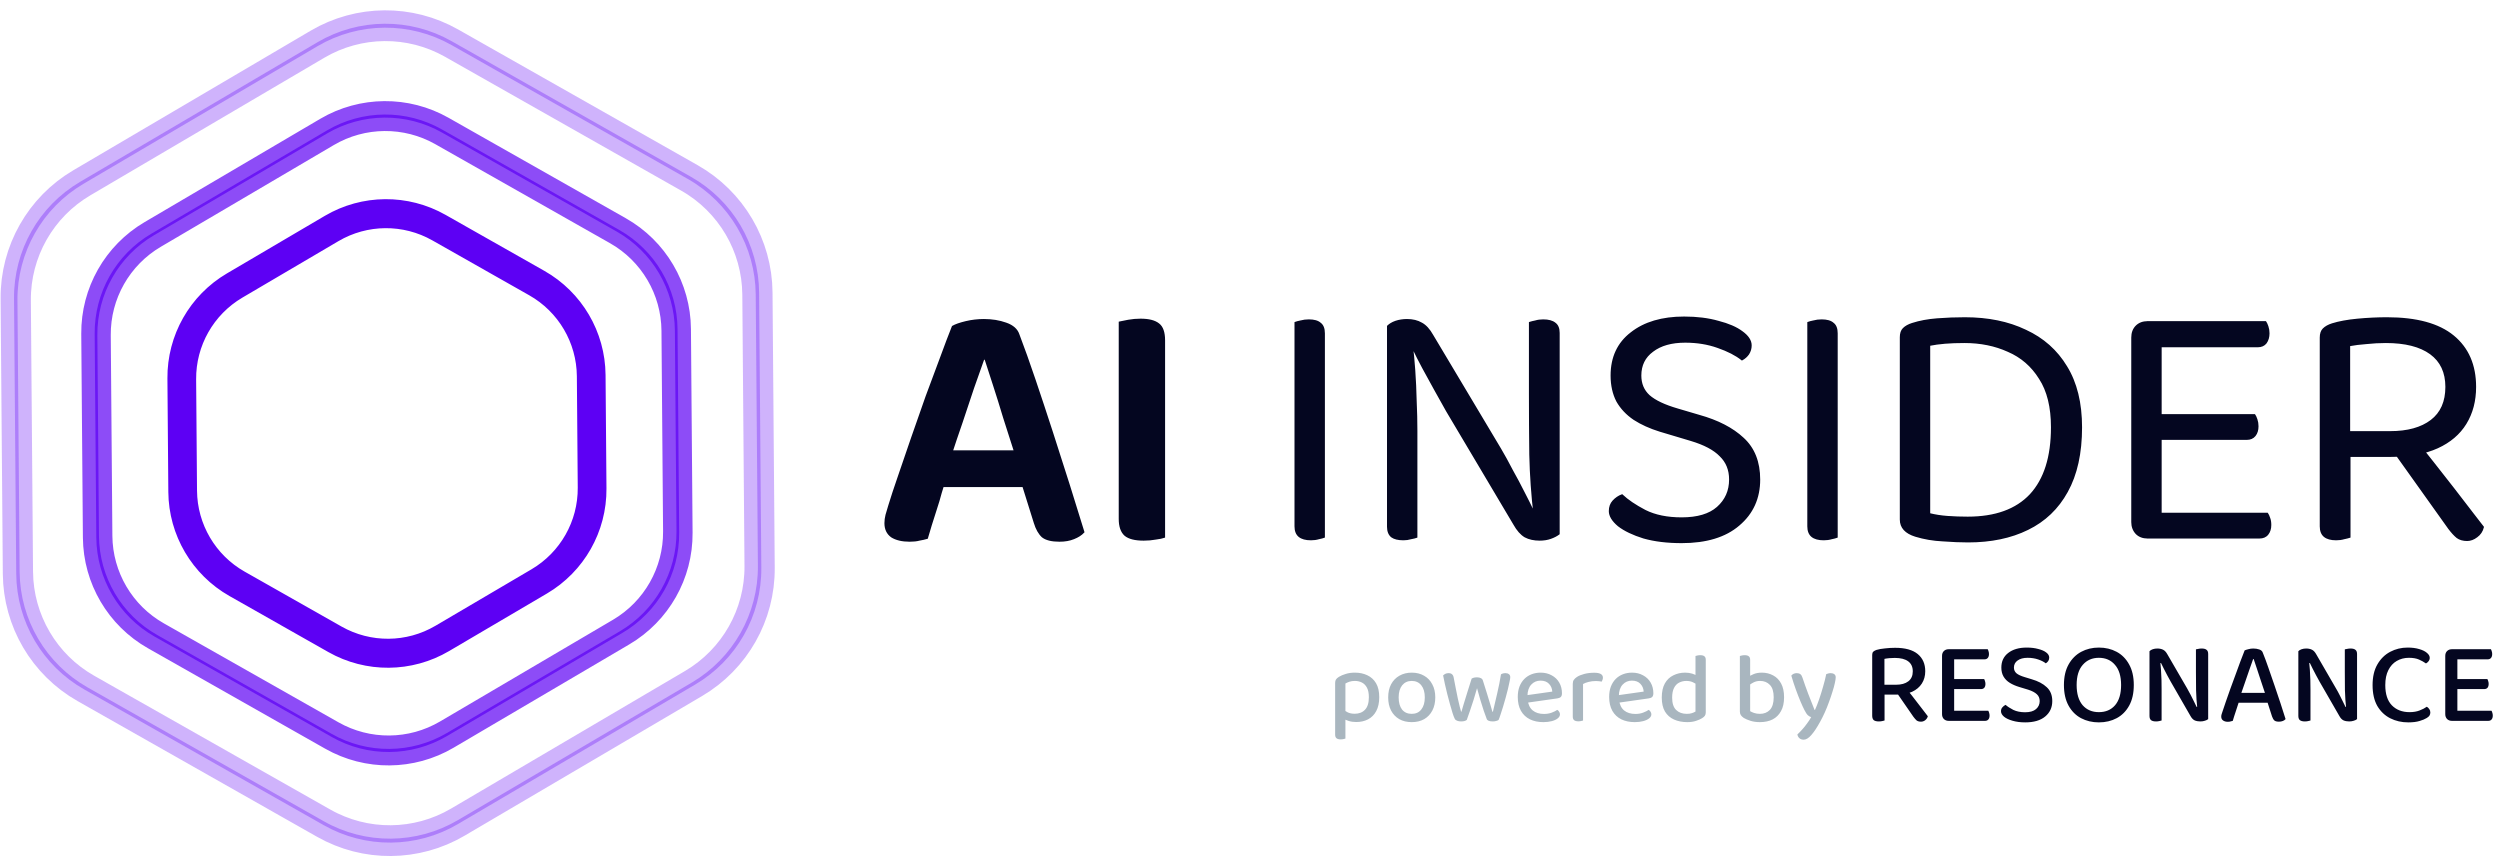 <svg xmlns="http://www.w3.org/2000/svg" width="1177" height="408" viewBox="0 0 1177 408" fill="none"><path d="M208.207 301.092C192.651 310.24 173.396 310.394 157.695 301.496L111.169 275.129C95.469 266.231 85.707 249.633 85.563 231.587L85.135 178.111C84.99 160.065 94.484 143.312 110.04 134.164L156.138 107.055C171.694 97.907 190.949 97.753 206.649 106.65L253.175 133.017C268.876 141.915 278.637 158.513 278.781 176.56L279.21 230.036C279.354 248.082 269.86 264.834 254.304 273.983L208.207 301.092ZM86.446 231.068C86.59 249.114 96.352 265.712 112.052 274.61L157.687 300.472C173.388 309.37 192.643 309.216 208.199 300.067L253.413 273.478C268.969 264.329 278.463 247.577 278.319 229.531L277.899 177.079C277.754 159.033 267.993 142.435 252.292 133.537L206.658 107.675C190.957 98.777 171.702 98.931 156.146 108.079L110.931 134.669C95.375 143.817 85.881 160.57 86.026 178.616L86.446 231.068Z" fill="#5D00F4" stroke="#5D00F4" stroke-width="12.628"></path><path opacity="0.7" d="M210.367 346.574C193.7 356.376 173.069 356.541 156.247 347.007L72.776 299.703C55.954 290.17 45.496 272.386 45.341 253.051L44.572 157.111C44.417 137.775 54.59 119.826 71.257 110.025L153.959 61.389C170.626 51.587 191.257 51.422 208.079 60.956L291.549 108.26C308.372 117.793 318.83 135.577 318.985 154.912L319.754 250.853C319.908 270.188 309.736 288.137 293.069 297.939L210.367 346.574ZM46.592 252.315C46.747 271.65 57.205 289.434 74.027 298.967L156.235 345.556C173.058 355.089 193.688 354.924 210.355 345.123L291.806 297.223C308.474 287.421 318.646 269.472 318.491 250.137L317.734 155.648C317.579 136.313 307.121 118.529 290.298 108.996L208.091 62.407C191.268 52.874 170.638 53.039 153.971 62.841L72.52 110.74C55.852 120.542 45.68 138.491 45.835 157.826L46.592 252.315Z" fill="#5D00F4" stroke="#5D00F4" stroke-width="12.628"></path><path opacity="0.3" d="M215.564 387.986C196.119 399.421 172.05 399.614 152.424 388.492L39.65 324.58C20.024 313.458 7.822 292.71 7.642 270.153L6.603 140.531C6.423 117.973 18.29 97.032 37.735 85.597L149.472 19.887C168.917 8.452 192.986 8.259 212.611 19.381L325.386 83.293C345.012 94.415 357.213 115.163 357.394 137.721L358.432 267.343C358.613 289.9 346.746 310.841 327.3 322.276L215.564 387.986ZM9.241 269.212C9.422 291.769 21.623 312.517 41.249 323.639L152.409 386.636C172.035 397.759 196.104 397.566 215.549 386.131L325.686 321.361C345.131 309.926 356.999 288.985 356.818 266.428L355.795 138.661C355.614 116.104 343.413 95.356 323.787 84.234L212.626 21.237C193 10.115 168.932 10.307 149.486 21.743L39.349 86.512C19.904 97.947 8.037 118.888 8.217 141.446L9.241 269.212Z" fill="#5D00F4" stroke="#5D00F4" stroke-width="12.628"></path><path d="M638.496 339.931C637.212 339.931 636.022 339.759 634.926 339.414C633.83 339.07 632.984 338.678 632.389 338.24V333.966C632.984 334.498 633.72 334.983 634.597 335.422C635.505 335.829 636.57 336.032 637.791 336.032C639.827 336.032 641.439 335.406 642.629 334.153C643.85 332.901 644.461 330.928 644.461 328.235C644.461 326.356 644.164 324.869 643.569 323.773C642.974 322.646 642.175 321.831 641.173 321.33C640.171 320.829 639.075 320.579 637.885 320.579C636.883 320.579 636.022 320.704 635.302 320.955C634.581 321.205 633.955 321.487 633.423 321.8V336.972H628.585V321.518C628.585 320.861 628.71 320.328 628.961 319.921C629.242 319.483 629.712 319.06 630.37 318.653C631.246 318.121 632.311 317.667 633.564 317.291C634.848 316.884 636.288 316.68 637.885 316.68C640.046 316.68 641.987 317.087 643.709 317.901C645.463 318.716 646.841 319.968 647.843 321.659C648.845 323.35 649.346 325.542 649.346 328.235C649.346 330.834 648.876 333.011 647.937 334.764C647.029 336.486 645.745 337.786 644.085 338.663C642.457 339.508 640.594 339.931 638.496 339.931ZM633.423 335.563V347.728C633.204 347.822 632.89 347.9 632.483 347.963C632.108 348.057 631.685 348.104 631.215 348.104C630.338 348.104 629.681 347.932 629.242 347.587C628.804 347.243 628.585 346.663 628.585 345.849V335.469L633.423 335.563ZM675.728 328.329C675.728 330.678 675.274 332.729 674.366 334.482C673.458 336.236 672.174 337.598 670.514 338.569C668.855 339.508 666.897 339.978 664.643 339.978C662.388 339.978 660.431 339.508 658.771 338.569C657.112 337.598 655.828 336.252 654.92 334.529C654.012 332.776 653.558 330.709 653.558 328.329C653.558 325.949 654.012 323.898 654.92 322.176C655.859 320.422 657.159 319.076 658.818 318.136C660.509 317.166 662.451 316.68 664.643 316.68C666.866 316.68 668.808 317.166 670.467 318.136C672.127 319.076 673.411 320.422 674.319 322.176C675.258 323.898 675.728 325.949 675.728 328.329ZM664.643 320.579C662.764 320.579 661.261 321.268 660.134 322.646C659.038 324.023 658.49 325.918 658.49 328.329C658.49 330.772 659.022 332.682 660.087 334.06C661.183 335.406 662.701 336.079 664.643 336.079C666.584 336.079 668.087 335.39 669.152 334.013C670.248 332.635 670.796 330.74 670.796 328.329C670.796 325.918 670.248 324.023 669.152 322.646C668.056 321.268 666.553 320.579 664.643 320.579ZM695.388 324.008C694.887 325.824 694.339 327.671 693.744 329.55C693.149 331.429 692.569 333.183 692.006 334.811C691.473 336.439 690.988 337.817 690.55 338.945C690.268 339.164 689.908 339.336 689.469 339.461C689.062 339.586 688.53 339.649 687.872 339.649C687.183 339.649 686.557 339.54 685.993 339.32C685.43 339.101 685.054 338.772 684.866 338.334C684.553 337.708 684.209 336.8 683.833 335.61C683.457 334.42 683.066 333.073 682.659 331.57C682.251 330.036 681.829 328.454 681.39 326.826C680.983 325.198 680.607 323.616 680.263 322.082C679.95 320.547 679.668 319.185 679.418 317.995C679.699 317.714 680.044 317.463 680.451 317.244C680.889 317.025 681.406 316.915 682.001 316.915C682.721 316.915 683.269 317.103 683.645 317.479C684.052 317.823 684.318 318.418 684.443 319.264C684.757 320.829 685.07 322.442 685.383 324.102C685.696 325.73 686.009 327.28 686.322 328.752C686.667 330.192 686.964 331.476 687.215 332.603C687.497 333.699 687.716 334.514 687.872 335.046H688.06C688.279 334.326 688.624 333.151 689.094 331.523C689.595 329.863 690.174 327.985 690.832 325.887C691.52 323.788 692.194 321.659 692.851 319.498C693.196 319.279 693.572 319.123 693.979 319.029C694.417 318.935 694.887 318.888 695.388 318.888C696.108 318.888 696.703 319.013 697.173 319.264C697.642 319.483 697.955 319.827 698.112 320.297C698.801 322.395 699.443 324.43 700.038 326.403C700.633 328.376 701.165 330.13 701.635 331.664C702.105 333.198 702.433 334.341 702.621 335.093H702.856C703.482 332.4 704.156 329.535 704.876 326.497C705.596 323.428 706.191 320.422 706.661 317.479C707.256 317.103 707.96 316.915 708.775 316.915C709.432 316.915 709.964 317.072 710.372 317.385C710.81 317.667 711.029 318.152 711.029 318.841C711.029 319.217 710.92 319.906 710.7 320.908C710.512 321.878 710.262 323.021 709.949 324.336C709.636 325.62 709.276 326.998 708.868 328.47C708.461 329.91 708.054 331.32 707.647 332.697C707.24 334.044 706.849 335.265 706.473 336.361C706.128 337.457 705.815 338.318 705.534 338.945C705.314 339.132 704.954 339.289 704.453 339.414C703.952 339.571 703.404 339.649 702.809 339.649C701.181 339.649 700.226 339.258 699.944 338.475C699.537 337.441 699.067 336.142 698.535 334.576C698.034 333.011 697.501 331.32 696.938 329.503C696.405 327.656 695.889 325.824 695.388 324.008ZM717.712 331.006L717.477 327.484L730.817 325.605C730.723 324.133 730.207 322.912 729.267 321.941C728.328 320.939 726.997 320.438 725.275 320.438C723.521 320.438 722.065 321.064 720.906 322.317C719.748 323.569 719.153 325.354 719.121 327.671L719.215 329.456C719.466 331.68 720.264 333.355 721.611 334.482C722.957 335.578 724.727 336.126 726.919 336.126C728.234 336.126 729.439 335.923 730.535 335.516C731.631 335.109 732.508 334.67 733.166 334.2C733.542 334.42 733.839 334.717 734.058 335.093C734.309 335.469 734.434 335.876 734.434 336.314C734.434 337.003 734.09 337.629 733.401 338.193C732.712 338.757 731.772 339.195 730.582 339.508C729.424 339.821 728.109 339.978 726.637 339.978C724.226 339.978 722.112 339.54 720.296 338.663C718.479 337.755 717.07 336.424 716.068 334.67C715.066 332.885 714.565 330.709 714.565 328.141C714.565 326.294 714.831 324.665 715.364 323.256C715.927 321.816 716.695 320.61 717.665 319.639C718.636 318.669 719.779 317.933 721.094 317.432C722.409 316.931 723.819 316.68 725.322 316.68C727.294 316.68 729.032 317.103 730.535 317.948C732.07 318.763 733.26 319.906 734.105 321.377C734.951 322.849 735.373 324.524 735.373 326.403C735.373 327.186 735.186 327.765 734.81 328.141C734.434 328.486 733.902 328.705 733.213 328.799L717.712 331.006ZM745.301 322.035V328.94H740.462V321.941C740.462 321.189 740.619 320.579 740.932 320.109C741.277 319.608 741.778 319.138 742.435 318.7C743.312 318.136 744.455 317.667 745.864 317.291C747.305 316.915 748.87 316.727 750.561 316.727C753.286 316.727 754.648 317.494 754.648 319.029C754.648 319.405 754.585 319.749 754.46 320.062C754.366 320.375 754.241 320.657 754.084 320.908C753.771 320.845 753.364 320.782 752.863 320.72C752.393 320.657 751.908 320.626 751.407 320.626C750.123 320.626 748.949 320.767 747.884 321.049C746.851 321.299 745.989 321.628 745.301 322.035ZM740.462 326.92L745.301 327.343V339.226C745.081 339.289 744.768 339.367 744.361 339.461C743.985 339.555 743.563 339.602 743.093 339.602C742.216 339.602 741.558 339.43 741.12 339.085C740.682 338.741 740.462 338.177 740.462 337.394V326.92ZM760.739 331.006L760.504 327.484L773.844 325.605C773.75 324.133 773.233 322.912 772.294 321.941C771.354 320.939 770.023 320.438 768.301 320.438C766.547 320.438 765.091 321.064 763.933 322.317C762.774 323.569 762.179 325.354 762.148 327.671L762.242 329.456C762.492 331.68 763.291 333.355 764.637 334.482C765.984 335.578 767.753 336.126 769.945 336.126C771.26 336.126 772.466 335.923 773.562 335.516C774.658 335.109 775.535 334.67 776.192 334.2C776.568 334.42 776.865 334.717 777.085 335.093C777.335 335.469 777.46 335.876 777.46 336.314C777.46 337.003 777.116 337.629 776.427 338.193C775.738 338.757 774.799 339.195 773.609 339.508C772.45 339.821 771.135 339.978 769.663 339.978C767.252 339.978 765.138 339.54 763.322 338.663C761.506 337.755 760.097 336.424 759.095 334.67C758.093 332.885 757.592 330.709 757.592 328.141C757.592 326.294 757.858 324.665 758.39 323.256C758.954 321.816 759.721 320.61 760.692 319.639C761.662 318.669 762.805 317.933 764.121 317.432C765.436 316.931 766.845 316.68 768.348 316.68C770.321 316.68 772.059 317.103 773.562 317.948C775.096 318.763 776.286 319.906 777.132 321.377C777.977 322.849 778.4 324.524 778.4 326.403C778.4 327.186 778.212 327.765 777.836 328.141C777.46 328.486 776.928 328.705 776.239 328.799L760.739 331.006ZM798.238 334.999V319.733H803.076V335.375C803.076 336.032 802.935 336.565 802.653 336.972C802.371 337.379 801.917 337.77 801.291 338.146C800.602 338.584 799.678 338.992 798.52 339.367C797.361 339.774 795.983 339.978 794.386 339.978C792.038 339.978 789.955 339.571 788.139 338.757C786.323 337.942 784.898 336.69 783.865 334.999C782.863 333.277 782.362 331.085 782.362 328.423C782.362 325.699 782.847 323.475 783.818 321.753C784.788 320.031 786.119 318.763 787.81 317.948C789.501 317.103 791.349 316.68 793.353 316.68C794.543 316.68 795.654 316.837 796.688 317.15C797.721 317.463 798.535 317.854 799.13 318.324V322.552C798.567 322.019 797.846 321.565 796.97 321.189C796.093 320.782 795.075 320.579 793.916 320.579C792.695 320.579 791.568 320.845 790.535 321.377C789.532 321.878 788.734 322.708 788.139 323.867C787.544 325.025 787.247 326.56 787.247 328.47C787.247 331.1 787.873 333.026 789.125 334.247C790.378 335.469 792.053 336.079 794.151 336.079C795.122 336.079 795.921 335.97 796.547 335.751C797.204 335.531 797.768 335.281 798.238 334.999ZM803.076 320.814H798.238V308.836C798.457 308.773 798.77 308.695 799.177 308.601C799.584 308.507 800.007 308.46 800.445 308.46C801.354 308.46 802.011 308.632 802.418 308.977C802.857 309.29 803.076 309.854 803.076 310.668V320.814ZM829.466 316.68C831.439 316.68 833.224 317.119 834.821 317.995C836.418 318.841 837.67 320.125 838.578 321.847C839.486 323.538 839.941 325.683 839.941 328.282C839.941 330.912 839.455 333.089 838.484 334.811C837.545 336.533 836.23 337.833 834.539 338.71C832.848 339.555 830.859 339.978 828.574 339.978C826.914 339.978 825.442 339.774 824.158 339.367C822.874 338.96 821.81 338.506 820.964 338.005C820.307 337.535 819.837 337.081 819.555 336.643C819.273 336.205 819.132 335.641 819.132 334.952V319.592H823.97V334.811C824.409 335.093 825.019 335.375 825.802 335.657C826.616 335.938 827.54 336.079 828.574 336.079C830.515 336.079 832.081 335.453 833.271 334.2C834.461 332.917 835.056 330.944 835.056 328.282C835.056 325.62 834.461 323.679 833.271 322.458C832.081 321.205 830.546 320.579 828.667 320.579C827.509 320.579 826.475 320.814 825.567 321.283C824.659 321.722 823.908 322.223 823.313 322.786L822.749 318.888C823.469 318.387 824.377 317.901 825.473 317.432C826.601 316.931 827.932 316.68 829.466 316.68ZM823.97 320.626H819.132V308.836C819.351 308.773 819.665 308.695 820.072 308.601C820.479 308.507 820.917 308.46 821.387 308.46C822.264 308.46 822.906 308.632 823.313 308.977C823.751 309.29 823.97 309.854 823.97 310.668V320.626ZM849.504 334.247C848.971 333.214 848.361 331.883 847.672 330.255C846.983 328.627 846.263 326.779 845.511 324.712C844.759 322.646 844.039 320.438 843.35 318.089C843.601 317.745 843.945 317.463 844.384 317.244C844.853 317.025 845.354 316.915 845.887 316.915C846.576 316.915 847.139 317.072 847.578 317.385C848.016 317.698 848.361 318.262 848.611 319.076C849.457 321.612 850.349 324.117 851.288 326.591C852.228 329.065 853.23 331.617 854.295 334.247H854.483C855.109 332.901 855.751 331.273 856.408 329.362C857.066 327.452 857.692 325.448 858.287 323.35C858.913 321.252 859.415 319.264 859.79 317.385C860.103 317.26 860.432 317.15 860.777 317.056C861.121 316.962 861.481 316.915 861.857 316.915C862.546 316.915 863.11 317.072 863.548 317.385C864.018 317.698 864.253 318.199 864.253 318.888C864.253 319.514 864.112 320.438 863.83 321.659C863.579 322.849 863.204 324.211 862.702 325.746C862.233 327.28 861.685 328.893 861.058 330.584C860.464 332.243 859.806 333.872 859.086 335.469C858.365 337.066 857.645 338.506 856.925 339.79C855.422 342.546 854.028 344.644 852.745 346.084C851.492 347.525 850.302 348.245 849.175 348.245C848.298 348.245 847.609 347.994 847.108 347.493C846.607 347.024 846.31 346.444 846.216 345.755C846.873 345.16 847.609 344.409 848.423 343.501C849.237 342.624 850.02 341.653 850.772 340.589C851.555 339.555 852.197 338.569 852.698 337.629C852.165 337.473 851.649 337.175 851.148 336.737C850.647 336.267 850.099 335.437 849.504 334.247Z" fill="#A9B6BF"></path><path d="M887.192 322.375H892.674C895.11 322.375 897.03 321.84 898.433 320.769C899.836 319.699 900.537 318.13 900.537 316.062C900.537 313.995 899.817 312.426 898.378 311.355C896.938 310.285 894.833 309.749 892.065 309.749C891.216 309.749 890.366 309.786 889.517 309.86C888.668 309.934 887.893 310.045 887.192 310.192V322.375ZM892.895 327.027H881.432V308.31C881.432 307.645 881.599 307.147 881.931 306.814C882.3 306.482 882.798 306.205 883.426 305.984C884.533 305.652 885.881 305.412 887.468 305.264C889.056 305.079 890.643 304.987 892.231 304.987C896.956 304.987 900.5 305.965 902.863 307.922C905.226 309.879 906.407 312.574 906.407 316.007C906.407 318.222 905.872 320.16 904.801 321.821C903.731 323.483 902.199 324.775 900.205 325.698C898.211 326.584 895.775 327.027 892.895 327.027ZM892.508 325.421L897.159 323.76C898.156 324.978 899.171 326.252 900.205 327.581C901.239 328.91 902.235 330.202 903.195 331.457C904.192 332.675 905.06 333.801 905.798 334.835C906.573 335.832 907.182 336.625 907.625 337.216C907.404 337.991 906.979 338.619 906.352 339.099C905.761 339.542 905.115 339.763 904.414 339.763C903.528 339.763 902.826 339.56 902.309 339.154C901.829 338.711 901.331 338.139 900.814 337.438L892.508 325.421ZM881.432 325.199H887.247V339.21C886.989 339.283 886.619 339.376 886.139 339.486C885.659 339.597 885.143 339.653 884.589 339.653C883.481 339.653 882.669 339.45 882.152 339.043C881.672 338.6 881.432 337.899 881.432 336.939V325.199ZM914.312 318H920.016V338.877C919.831 338.951 919.481 339.062 918.964 339.21C918.484 339.32 917.967 339.376 917.413 339.376C916.49 339.376 915.733 339.08 915.143 338.49C914.589 337.899 914.312 337.142 914.312 336.219V318ZM920.016 326.805L914.312 326.75V308.808C914.312 307.848 914.589 307.091 915.143 306.538C915.733 305.947 916.49 305.652 917.413 305.652C917.967 305.652 918.484 305.707 918.964 305.818C919.481 305.928 919.831 306.039 920.016 306.15V326.805ZM917.413 324.424V319.717H934.137C934.285 319.939 934.414 320.252 934.524 320.658C934.672 321.065 934.746 321.508 934.746 321.988C934.746 322.763 934.561 323.372 934.192 323.815C933.823 324.221 933.306 324.424 932.642 324.424H917.413ZM917.413 339.376V334.613H936.075C936.223 334.835 936.352 335.149 936.463 335.555C936.61 335.961 936.684 336.404 936.684 336.884C936.684 337.659 936.5 338.268 936.13 338.711C935.761 339.154 935.244 339.376 934.58 339.376H917.413ZM917.413 310.414V305.652H935.798C935.946 305.873 936.075 306.187 936.186 306.593C936.333 306.999 936.407 307.442 936.407 307.922C936.407 308.697 936.223 309.306 935.854 309.749C935.484 310.192 934.967 310.414 934.303 310.414H917.413ZM953.419 335.333C955.708 335.333 957.425 334.835 958.569 333.838C959.713 332.841 960.286 331.586 960.286 330.072C960.286 328.743 959.843 327.673 958.957 326.861C958.071 326.012 956.705 325.292 954.859 324.701L950.65 323.427C948.952 322.91 947.475 322.264 946.22 321.489C944.965 320.714 943.987 319.736 943.285 318.554C942.584 317.373 942.233 315.952 942.233 314.29C942.233 311.374 943.304 309.085 945.445 307.424C947.623 305.725 950.539 304.876 954.194 304.876C956.225 304.876 958.034 305.098 959.621 305.541C961.246 305.947 962.501 306.501 963.387 307.202C964.31 307.903 964.771 308.697 964.771 309.583C964.771 310.174 964.624 310.709 964.328 311.189C964.033 311.632 963.645 312.001 963.165 312.297C962.279 311.595 961.079 310.986 959.566 310.469C958.052 309.952 956.391 309.694 954.582 309.694C952.588 309.694 951.019 310.119 949.875 310.968C948.731 311.78 948.158 312.887 948.158 314.29C948.158 315.398 948.564 316.302 949.377 317.004C950.189 317.668 951.462 318.259 953.198 318.776L956.465 319.772C959.529 320.658 961.91 321.914 963.608 323.538C965.343 325.126 966.211 327.304 966.211 330.072C966.211 333.063 965.103 335.481 962.888 337.327C960.673 339.173 957.535 340.096 953.474 340.096C951.222 340.096 949.229 339.837 947.494 339.32C945.796 338.84 944.467 338.213 943.507 337.438C942.547 336.625 942.067 335.758 942.067 334.835C942.067 334.096 942.288 333.487 942.731 333.007C943.174 332.491 943.673 332.103 944.227 331.845C945.15 332.657 946.368 333.45 947.881 334.226C949.432 334.964 951.278 335.333 953.419 335.333ZM1004.59 322.486C1004.59 326.325 1003.87 329.556 1002.43 332.177C1000.99 334.798 999.037 336.773 996.563 338.102C994.09 339.431 991.284 340.096 988.146 340.096C985.045 340.096 982.239 339.431 979.729 338.102C977.255 336.773 975.299 334.798 973.859 332.177C972.419 329.556 971.699 326.325 971.699 322.486C971.699 318.646 972.438 315.416 973.914 312.795C975.391 310.174 977.366 308.199 979.84 306.87C982.313 305.541 985.082 304.876 988.146 304.876C991.247 304.876 994.034 305.541 996.508 306.87C998.981 308.199 1000.94 310.174 1002.38 312.795C1003.85 315.416 1004.59 318.646 1004.59 322.486ZM998.612 322.486C998.612 318.351 997.652 315.195 995.733 313.017C993.85 310.802 991.321 309.694 988.146 309.694C985.008 309.694 982.479 310.802 980.559 313.017C978.64 315.195 977.68 318.351 977.68 322.486C977.68 326.621 978.621 329.796 980.504 332.011C982.424 334.189 984.971 335.278 988.146 335.278C991.358 335.278 993.905 334.189 995.788 332.011C997.671 329.796 998.612 326.621 998.612 322.486ZM1011.98 311.411L1017.02 311.134C1017.16 312.426 1017.29 313.847 1017.4 315.398C1017.52 316.948 1017.59 318.517 1017.63 320.105C1017.66 321.655 1017.68 323.15 1017.68 324.59V339.21C1017.46 339.283 1017.09 339.376 1016.57 339.486C1016.09 339.597 1015.6 339.653 1015.08 339.653C1014.01 339.653 1013.21 339.45 1012.7 339.043C1012.22 338.637 1011.98 337.973 1011.98 337.05V311.411ZM1039.61 333.561L1034.52 333.783C1034.18 330.829 1033.98 327.876 1033.91 324.922C1033.87 321.932 1033.85 319.053 1033.85 316.284V305.707C1034.15 305.633 1034.53 305.559 1035.01 305.485C1035.49 305.375 1035.99 305.319 1036.51 305.319C1037.58 305.319 1038.36 305.522 1038.84 305.928C1039.35 306.298 1039.61 306.962 1039.61 307.922V333.561ZM1039.61 331.568V329.629V338.545C1039.24 338.877 1038.72 339.136 1038.06 339.32C1037.43 339.542 1036.71 339.653 1035.9 339.653C1034.9 339.653 1034.02 339.486 1033.24 339.154C1032.47 338.785 1031.78 338.047 1031.19 336.939L1021.95 320.88C1021.43 319.92 1020.87 318.905 1020.28 317.834C1019.73 316.764 1019.2 315.73 1018.68 314.733C1018.16 313.736 1017.74 312.869 1017.4 312.131L1011.98 313.404V306.593C1012.35 306.187 1012.86 305.873 1013.53 305.652C1014.19 305.43 1014.91 305.319 1015.69 305.319C1016.68 305.319 1017.57 305.504 1018.35 305.873C1019.12 306.242 1019.8 306.962 1020.39 308.033L1029.7 324.092C1030.25 325.015 1030.81 326.03 1031.36 327.138C1031.91 328.208 1032.43 329.242 1032.91 330.239C1033.43 331.235 1033.85 332.103 1034.18 332.841L1039.61 331.568ZM1061.04 310.303H1060.77C1060.29 311.743 1059.7 313.423 1058.99 315.342C1058.33 317.225 1057.65 319.2 1056.95 321.268C1056.24 323.298 1055.58 325.218 1054.95 327.027L1054.45 329.242C1054.23 329.906 1053.97 330.7 1053.68 331.623C1053.38 332.546 1053.07 333.506 1052.74 334.503C1052.44 335.462 1052.15 336.367 1051.85 337.216C1051.56 338.065 1051.33 338.785 1051.19 339.376C1050.85 339.486 1050.5 339.579 1050.13 339.653C1049.8 339.763 1049.38 339.819 1048.86 339.819C1047.97 339.819 1047.24 339.616 1046.65 339.21C1046.05 338.803 1045.76 338.194 1045.76 337.382C1045.76 337.013 1045.81 336.644 1045.93 336.275C1046.07 335.869 1046.22 335.426 1046.37 334.946C1046.77 333.69 1047.29 332.158 1047.92 330.349C1048.55 328.503 1049.25 326.51 1050.02 324.369C1050.8 322.227 1051.59 320.068 1052.4 317.89C1053.22 315.675 1053.99 313.552 1054.73 311.521C1055.51 309.491 1056.19 307.719 1056.78 306.205C1057.15 306.021 1057.72 305.836 1058.5 305.652C1059.27 305.43 1060.05 305.319 1060.82 305.319C1061.86 305.319 1062.8 305.467 1063.65 305.762C1064.53 306.058 1065.09 306.556 1065.31 307.257C1066.16 309.325 1067.04 311.706 1067.97 314.401C1068.93 317.059 1069.89 319.828 1070.84 322.707C1071.84 325.587 1072.78 328.393 1073.67 331.125C1074.56 333.857 1075.35 336.33 1076.05 338.545C1075.75 338.914 1075.33 339.21 1074.78 339.431C1074.22 339.653 1073.61 339.763 1072.95 339.763C1071.95 339.763 1071.23 339.579 1070.79 339.21C1070.35 338.803 1069.98 338.176 1069.68 337.327L1067.08 329.242L1066.47 326.639C1065.81 324.572 1065.12 322.523 1064.42 320.492C1063.76 318.425 1063.13 316.524 1062.54 314.789C1061.95 313.017 1061.45 311.521 1061.04 310.303ZM1051.8 330.848L1053.84 326.196H1068.46L1069.41 330.848H1051.8ZM1082.06 311.411L1087.1 311.134C1087.25 312.426 1087.38 313.847 1087.49 315.398C1087.6 316.948 1087.67 318.517 1087.71 320.105C1087.75 321.655 1087.77 323.15 1087.77 324.59V339.21C1087.55 339.283 1087.18 339.376 1086.66 339.486C1086.18 339.597 1085.68 339.653 1085.16 339.653C1084.09 339.653 1083.3 339.45 1082.78 339.043C1082.3 338.637 1082.06 337.973 1082.06 337.05V311.411ZM1109.7 333.561L1104.6 333.783C1104.27 330.829 1104.07 327.876 1103.99 324.922C1103.96 321.932 1103.94 319.053 1103.94 316.284V305.707C1104.23 305.633 1104.62 305.559 1105.1 305.485C1105.58 305.375 1106.08 305.319 1106.6 305.319C1107.67 305.319 1108.44 305.522 1108.92 305.928C1109.44 306.298 1109.7 306.962 1109.7 307.922V333.561ZM1109.7 331.568V329.629V338.545C1109.33 338.877 1108.81 339.136 1108.15 339.32C1107.52 339.542 1106.8 339.653 1105.99 339.653C1104.99 339.653 1104.1 339.486 1103.33 339.154C1102.55 338.785 1101.87 338.047 1101.28 336.939L1092.03 320.88C1091.51 319.92 1090.96 318.905 1090.37 317.834C1089.82 316.764 1089.28 315.73 1088.76 314.733C1088.25 313.736 1087.82 312.869 1087.49 312.131L1082.06 313.404V306.593C1082.43 306.187 1082.95 305.873 1083.61 305.652C1084.28 305.43 1085 305.319 1085.77 305.319C1086.77 305.319 1087.66 305.504 1088.43 305.873C1089.21 306.242 1089.89 306.962 1090.48 308.033L1099.78 324.092C1100.34 325.015 1100.89 326.03 1101.45 327.138C1102 328.208 1102.52 329.242 1103 330.239C1103.51 331.235 1103.94 332.103 1104.27 332.841L1109.7 331.568ZM1143.92 309.694C1143.92 310.285 1143.74 310.82 1143.37 311.3C1143.03 311.743 1142.63 312.094 1142.15 312.352C1141.23 311.688 1140.14 311.078 1138.88 310.525C1137.63 309.971 1136.04 309.694 1134.12 309.694C1131.98 309.694 1130.06 310.192 1128.36 311.189C1126.7 312.149 1125.39 313.589 1124.43 315.508C1123.47 317.391 1122.99 319.736 1122.99 322.541C1122.99 326.75 1124.02 329.925 1126.09 332.066C1128.19 334.207 1130.96 335.278 1134.4 335.278C1136.21 335.278 1137.77 335.019 1139.1 334.503C1140.47 333.986 1141.61 333.395 1142.54 332.731C1142.98 332.989 1143.37 333.358 1143.7 333.838C1144.03 334.281 1144.2 334.816 1144.2 335.444C1144.2 335.961 1144.07 336.441 1143.81 336.884C1143.55 337.29 1143.11 337.677 1142.48 338.047C1141.67 338.564 1140.56 339.025 1139.16 339.431C1137.76 339.874 1135.97 340.096 1133.79 340.096C1130.69 340.096 1127.86 339.45 1125.31 338.157C1122.77 336.865 1120.74 334.927 1119.22 332.343C1117.75 329.722 1117.01 326.455 1117.01 322.541C1117.01 318.665 1117.76 315.416 1119.28 312.795C1120.79 310.174 1122.8 308.199 1125.31 306.87C1127.82 305.541 1130.56 304.876 1133.51 304.876C1135.61 304.876 1137.44 305.116 1138.99 305.596C1140.54 306.039 1141.74 306.63 1142.59 307.368C1143.48 308.107 1143.92 308.882 1143.92 309.694ZM1151.23 318H1156.93V338.877C1156.75 338.951 1156.4 339.062 1155.88 339.21C1155.4 339.32 1154.88 339.376 1154.33 339.376C1153.41 339.376 1152.65 339.08 1152.06 338.49C1151.51 337.899 1151.23 337.142 1151.23 336.219V318ZM1156.93 326.805L1151.23 326.75V308.808C1151.23 307.848 1151.51 307.091 1152.06 306.538C1152.65 305.947 1153.41 305.652 1154.33 305.652C1154.88 305.652 1155.4 305.707 1155.88 305.818C1156.4 305.928 1156.75 306.039 1156.93 306.15V326.805ZM1154.33 324.424V319.717H1171.05C1171.2 319.939 1171.33 320.252 1171.44 320.658C1171.59 321.065 1171.66 321.508 1171.66 321.988C1171.66 322.763 1171.48 323.372 1171.11 323.815C1170.74 324.221 1170.22 324.424 1169.56 324.424H1154.33ZM1154.33 339.376V334.613H1172.99C1173.14 334.835 1173.27 335.149 1173.38 335.555C1173.53 335.961 1173.6 336.404 1173.6 336.884C1173.6 337.659 1173.42 338.268 1173.05 338.711C1172.68 339.154 1172.16 339.376 1171.5 339.376H1154.33ZM1154.33 310.414V305.652H1172.72C1172.86 305.873 1172.99 306.187 1173.1 306.593C1173.25 306.999 1173.32 307.442 1173.32 307.922C1173.32 308.697 1173.14 309.306 1172.77 309.749C1172.4 310.192 1171.89 310.414 1171.22 310.414H1154.33Z" fill="#040620"></path><path d="M463.882 168.959H463.047C461.599 172.968 459.984 177.534 458.202 182.656C456.532 187.779 454.75 193.124 452.857 198.692C450.964 204.149 449.182 209.439 447.512 214.562L445.173 224.918C444.505 227.034 443.781 229.373 443.002 231.934C442.333 234.495 441.554 237.112 440.663 239.785C439.883 242.346 439.104 244.796 438.324 247.135C437.656 249.473 437.044 251.534 436.487 253.315C435.373 253.65 434.148 253.928 432.812 254.151C431.587 254.485 430.084 254.652 428.302 254.652C424.738 254.652 421.898 253.984 419.783 252.647C417.778 251.2 416.776 249.084 416.776 246.3C416.776 245.075 416.943 243.794 417.277 242.458C417.722 241.121 418.168 239.618 418.613 237.948C419.727 234.273 421.23 229.707 423.123 224.25C425.017 218.682 427.077 212.668 429.304 206.209C431.531 199.75 433.814 193.236 436.153 186.665C438.603 180.095 440.886 173.97 443.002 168.291C445.117 162.5 446.955 157.656 448.514 153.758C449.85 152.978 451.91 152.254 454.695 151.586C457.479 150.918 460.318 150.584 463.214 150.584C467 150.584 470.452 151.141 473.57 152.254C476.8 153.368 478.804 155.15 479.584 157.6C481.923 163.725 484.428 170.741 487.101 178.647C489.774 186.554 492.502 194.795 495.286 203.37C498.07 211.945 500.743 220.297 503.304 228.426C505.865 236.556 508.148 243.905 510.153 250.476C509.039 251.701 507.48 252.703 505.476 253.483C503.582 254.262 501.355 254.652 498.794 254.652C495.119 254.652 492.446 253.984 490.776 252.647C489.217 251.2 487.992 249.028 487.101 246.133L480.252 224.25L478.081 213.559C476.299 207.88 474.517 202.312 472.735 196.855C471.065 191.287 469.45 186.109 467.891 181.32C466.332 176.531 464.996 172.411 463.882 168.959ZM435.819 228.927L443.67 212.39H485.43L488.604 228.927H435.819ZM527.087 186.164H548.134V252.814C547.243 253.148 545.907 253.427 544.125 253.65C542.343 253.984 540.45 254.151 538.446 254.151C534.437 254.151 531.541 253.427 529.759 251.979C527.978 250.42 527.087 247.859 527.087 244.295V186.164ZM548.134 210.552H527.087V151.753C527.978 151.531 529.37 151.252 531.263 150.918C533.156 150.584 535.049 150.417 536.942 150.417C540.84 150.417 543.68 151.141 545.462 152.589C547.243 153.925 548.134 156.486 548.134 160.273V210.552ZM609.84 192.512H623.37V252.814C622.813 253.037 621.978 253.26 620.864 253.483C619.751 253.817 618.526 253.984 617.189 253.984C614.74 253.984 612.902 253.483 611.677 252.48C610.452 251.478 609.84 249.919 609.84 247.803V192.512ZM623.37 203.704H609.84V151.92C610.396 151.698 611.232 151.475 612.345 151.252C613.57 150.918 614.851 150.751 616.187 150.751C618.637 150.751 620.419 151.252 621.533 152.254C622.758 153.145 623.37 154.704 623.37 156.932V203.704ZM653.391 163.112L664.75 162.11C665.195 165.562 665.585 169.627 665.919 174.304C666.253 178.981 666.476 183.826 666.587 188.837C666.81 193.737 666.921 198.414 666.921 202.869V252.814C666.364 253.037 665.474 253.26 664.249 253.483C663.135 253.817 661.966 253.984 660.741 253.984C658.291 253.984 656.453 253.538 655.228 252.647C654.003 251.645 653.391 250.086 653.391 247.97V163.112ZM733.906 241.622L722.38 242.625C721.266 233.27 720.598 223.749 720.375 214.06C720.264 204.261 720.208 194.795 720.208 185.663V151.92C720.876 151.698 721.767 151.475 722.881 151.252C723.994 150.918 725.219 150.751 726.556 150.751C729.006 150.751 730.843 151.252 732.068 152.254C733.293 153.145 733.906 154.649 733.906 156.765V241.622ZM733.906 236.611V235.943V251.311C732.903 252.09 731.623 252.759 730.064 253.315C728.504 253.872 726.778 254.151 724.885 254.151C722.213 254.151 719.93 253.65 718.036 252.647C716.143 251.534 714.417 249.585 712.858 246.801L681.12 193.347C679.45 190.34 677.612 187.055 675.608 183.492C673.603 179.817 671.71 176.364 669.928 173.135C668.146 169.794 666.754 167.066 665.752 164.95L653.391 168.124V153.591C654.282 152.7 655.507 151.976 657.066 151.419C658.736 150.862 660.518 150.584 662.411 150.584C665.084 150.584 667.367 151.141 669.26 152.254C671.153 153.257 672.879 155.15 674.438 157.934L706.343 211.388C708.125 214.394 709.963 217.735 711.856 221.41C713.86 224.974 715.698 228.426 717.368 231.767C719.039 234.996 720.375 237.669 721.377 239.785L733.906 236.611ZM791.729 243.961C799.19 243.961 804.814 242.291 808.6 238.95C812.498 235.498 814.446 231.099 814.446 225.753C814.446 221.188 812.943 217.457 809.936 214.562C807.041 211.555 802.419 209.105 796.072 207.212L781.539 202.869C776.862 201.421 772.797 199.583 769.345 197.356C765.893 195.017 763.22 192.178 761.327 188.837C759.545 185.385 758.654 181.376 758.654 176.81C758.654 168.235 761.772 161.553 768.008 156.765C774.245 151.865 782.541 149.415 792.898 149.415C798.911 149.415 804.257 150.083 808.934 151.419C813.722 152.644 817.453 154.259 820.126 156.264C822.91 158.268 824.302 160.384 824.302 162.611C824.302 164.059 823.912 165.395 823.133 166.62C822.353 167.734 821.351 168.625 820.126 169.293C817.342 167.066 813.555 165.117 808.767 163.446C804.09 161.776 798.967 160.941 793.399 160.941C786.94 160.941 781.817 162.388 778.031 165.284C774.245 168.068 772.352 171.91 772.352 176.81C772.352 180.707 773.688 183.881 776.361 186.331C779.145 188.781 783.599 190.897 789.724 192.679L799.914 195.686C808.711 198.136 815.616 201.699 820.627 206.376C825.75 211.054 828.311 217.513 828.311 225.753C828.311 234.551 825.081 241.678 818.622 247.135C812.275 252.592 803.31 255.32 791.729 255.32C784.935 255.32 778.978 254.596 773.855 253.148C768.844 251.589 764.89 249.696 761.995 247.469C759.211 245.13 757.819 242.847 757.819 240.62C757.819 238.727 758.376 237.168 759.489 235.943C760.714 234.607 762.106 233.66 763.665 233.103C766.227 235.553 769.846 238.003 774.523 240.453C779.2 242.792 784.935 243.961 791.729 243.961ZM851.269 192.512H864.799V252.814C864.243 253.037 863.407 253.26 862.294 253.483C861.18 253.817 859.955 253.984 858.619 253.984C856.169 253.984 854.331 253.483 853.106 252.48C851.881 251.478 851.269 249.919 851.269 247.803V192.512ZM864.799 203.704H851.269V151.92C851.826 151.698 852.661 151.475 853.774 151.252C854.999 150.918 856.28 150.751 857.616 150.751C860.066 150.751 861.848 151.252 862.962 152.254C864.187 153.145 864.799 154.704 864.799 156.932V203.704ZM965.98 201.198C965.98 191.621 964.087 183.937 960.301 178.146C956.626 172.244 951.67 167.957 945.434 165.284C939.309 162.5 932.46 161.108 924.888 161.108C921.436 161.108 918.373 161.219 915.7 161.442C913.028 161.665 910.578 161.999 908.351 162.444V241.957C911.023 242.625 913.863 243.07 916.87 243.293C919.988 243.516 923.162 243.627 926.391 243.627C939.421 243.627 949.276 240.063 955.958 232.936C962.64 225.698 965.98 215.118 965.98 201.198ZM979.845 201.198C979.845 213.337 977.618 223.415 973.163 231.433C968.82 239.34 962.64 245.242 954.621 249.139C946.715 253.037 937.36 254.986 926.558 254.986C923.106 254.986 919.097 254.819 914.531 254.485C910.077 254.262 905.845 253.538 901.836 252.313C897.159 250.866 894.82 248.304 894.82 244.629V158.769C894.82 156.987 895.266 155.651 896.156 154.76C897.159 153.758 898.551 152.978 900.333 152.422C903.785 151.308 907.682 150.584 912.026 150.25C916.369 149.916 920.712 149.749 925.055 149.749C935.968 149.749 945.49 151.698 953.619 155.595C961.86 159.382 968.263 165.061 972.829 172.634C977.506 180.206 979.845 189.728 979.845 201.198ZM1003.79 192.011H1017.32V251.812C1016.87 251.923 1016.04 252.202 1014.81 252.647C1013.59 252.981 1012.36 253.148 1011.14 253.148C1008.91 253.148 1007.13 252.48 1005.79 251.144C1004.46 249.696 1003.79 247.914 1003.79 245.799V192.011ZM1017.32 211.722L1003.79 211.555V158.936C1003.79 156.709 1004.46 154.927 1005.79 153.591C1007.13 152.254 1008.91 151.586 1011.14 151.586C1012.36 151.586 1013.59 151.753 1014.81 152.087C1016.04 152.422 1016.87 152.7 1017.32 152.923V211.722ZM1011.14 206.71V195.352H1061.42C1061.75 195.797 1062.09 196.521 1062.42 197.523C1062.76 198.525 1062.92 199.583 1062.92 200.697C1062.92 202.479 1062.48 203.926 1061.59 205.04C1060.7 206.154 1059.41 206.71 1057.74 206.71H1011.14ZM1011.14 253.148V241.79H1067.43C1067.77 242.235 1068.1 242.959 1068.44 243.961C1068.77 244.852 1068.94 245.91 1068.94 247.135C1068.94 248.917 1068.49 250.364 1067.6 251.478C1066.71 252.592 1065.43 253.148 1063.76 253.148H1011.14ZM1011.14 163.112V151.586H1066.6C1066.93 152.032 1067.27 152.756 1067.6 153.758C1067.93 154.76 1068.1 155.818 1068.1 156.932C1068.1 158.713 1067.66 160.217 1066.76 161.442C1065.87 162.555 1064.59 163.112 1062.92 163.112H1011.14ZM1106.06 203.37H1125.27C1133.51 203.37 1139.97 201.588 1144.65 198.024C1149.33 194.461 1151.66 189.171 1151.66 182.155C1151.66 175.251 1149.21 170.017 1144.31 166.453C1139.41 162.89 1132.4 161.108 1123.27 161.108C1120.26 161.108 1117.2 161.275 1114.08 161.609C1111.07 161.832 1108.4 162.166 1106.06 162.611V203.37ZM1125.27 214.729H1092.53V158.936C1092.53 157.154 1092.98 155.818 1093.87 154.927C1094.87 153.925 1096.26 153.145 1098.04 152.589C1101.27 151.586 1105.23 150.862 1109.9 150.417C1114.69 149.972 1119.31 149.749 1123.77 149.749C1137.69 149.749 1148.1 152.589 1155.01 158.268C1161.91 163.947 1165.36 171.91 1165.36 182.155C1165.36 188.726 1163.86 194.461 1160.85 199.361C1157.84 204.261 1153.39 208.047 1147.49 210.72C1141.59 213.392 1134.18 214.729 1125.27 214.729ZM1125.61 210.385L1135.63 205.374C1138.75 209.272 1141.98 213.337 1145.32 217.568C1148.66 221.8 1151.89 225.92 1155.01 229.929C1158.12 233.938 1160.91 237.558 1163.36 240.787C1165.81 243.905 1167.7 246.355 1169.04 248.137C1168.59 250.03 1167.59 251.534 1166.03 252.647C1164.58 253.761 1163.08 254.318 1161.52 254.318C1159.63 254.318 1158.07 253.872 1156.84 252.981C1155.62 251.979 1154.34 250.587 1153 248.805L1125.61 210.385ZM1092.53 211.054H1106.23V252.814C1105.56 253.037 1104.67 253.26 1103.56 253.483C1102.44 253.817 1101.22 253.984 1099.88 253.984C1097.43 253.984 1095.59 253.483 1094.37 252.48C1093.14 251.478 1092.53 249.919 1092.53 247.803V211.054Z" fill="#040620"></path><path d="M463.882 168.959L464.252 168.839L464.165 168.57H463.882V168.959ZM463.047 168.959V168.57H462.773L462.681 168.827L463.047 168.959ZM458.202 182.656L457.835 182.528L457.832 182.536L458.202 182.656ZM452.857 198.692L453.225 198.82L453.225 198.818L452.857 198.692ZM447.512 214.562L447.142 214.441L447.136 214.458L447.132 214.476L447.512 214.562ZM445.173 224.918L445.544 225.035L445.549 225.02L445.553 225.004L445.173 224.918ZM443.002 231.934L442.629 231.821L442.627 231.828L442.625 231.836L443.002 231.934ZM440.663 239.785L440.294 239.662L440.291 239.672L440.663 239.785ZM438.324 247.135L437.955 247.012L437.953 247.02L437.95 247.028L438.324 247.135ZM436.487 253.315L436.599 253.688L436.797 253.629L436.858 253.432L436.487 253.315ZM432.812 254.151L432.748 253.767L432.729 253.77L432.71 253.775L432.812 254.151ZM419.783 252.647L419.555 252.963L419.565 252.97L419.575 252.976L419.783 252.647ZM417.277 242.458L416.908 242.335L416.903 242.349L416.899 242.363L417.277 242.458ZM418.613 237.948L418.241 237.835L418.237 237.847L418.613 237.948ZM423.123 224.25L423.491 224.378L423.492 224.375L423.123 224.25ZM429.304 206.209L428.936 206.083L429.304 206.209ZM436.153 186.665L435.788 186.529L435.786 186.535L436.153 186.665ZM443.002 168.291L443.366 168.426L443.367 168.424L443.002 168.291ZM448.514 153.758L448.318 153.422L448.202 153.489L448.153 153.613L448.514 153.758ZM454.695 151.586L454.604 151.208L454.695 151.586ZM473.57 152.254L473.44 152.621L473.444 152.622L473.57 152.254ZM479.584 157.6L479.213 157.718L479.216 157.728L479.22 157.739L479.584 157.6ZM487.101 178.647L486.732 178.772V178.772L487.101 178.647ZM495.286 203.37L494.916 203.49L495.286 203.37ZM503.304 228.426L502.933 228.543L503.304 228.426ZM510.153 250.476L510.441 250.738L510.59 250.574L510.525 250.362L510.153 250.476ZM505.476 253.483L505.335 253.12L505.327 253.123L505.476 253.483ZM490.776 252.647L490.511 252.932L490.522 252.942L490.533 252.951L490.776 252.647ZM487.101 246.133L487.473 246.018L487.472 246.016L487.101 246.133ZM480.252 224.25L479.871 224.327L479.875 224.347L479.881 224.366L480.252 224.25ZM478.081 213.559L478.462 213.482L478.458 213.462L478.452 213.443L478.081 213.559ZM472.735 196.855L472.362 196.967L472.365 196.976L472.735 196.855ZM467.891 181.32L467.521 181.44L467.891 181.32ZM435.819 228.927L435.467 228.76L435.203 229.316H435.819V228.927ZM443.67 212.39V212.001H443.424L443.318 212.223L443.67 212.39ZM485.43 212.39L485.813 212.317L485.752 212.001H485.43V212.39ZM488.604 228.927V229.316H489.075L488.986 228.854L488.604 228.927ZM463.882 168.57H463.047V169.348H463.882V168.57ZM462.681 168.827C461.232 172.837 459.617 177.405 457.835 182.528L458.57 182.784C460.351 177.663 461.966 173.098 463.413 169.091L462.681 168.827ZM457.832 182.536C456.163 187.657 454.381 193 452.489 198.567L453.225 198.818C455.119 193.248 456.901 187.901 458.572 182.777L457.832 182.536ZM452.489 198.565C450.596 204.024 448.813 209.316 447.142 214.441L447.882 214.682C449.551 209.562 451.332 204.275 453.225 198.82L452.489 198.565ZM447.132 214.476L444.794 224.832L445.553 225.004L447.891 214.647L447.132 214.476ZM444.802 224.801C444.133 226.918 443.409 229.258 442.629 231.821L443.374 232.047C444.153 229.487 444.876 227.15 445.544 225.035L444.802 224.801ZM442.625 231.836C441.959 234.388 441.182 236.997 440.294 239.662L441.032 239.908C441.926 237.228 442.708 234.602 443.378 232.032L442.625 231.836ZM440.291 239.672C439.512 242.23 438.734 244.677 437.955 247.012L438.693 247.258C439.474 244.916 440.255 242.463 441.035 239.898L440.291 239.672ZM437.95 247.028C437.283 249.364 436.671 251.421 436.115 253.199L436.858 253.432C437.416 251.646 438.03 249.583 438.698 247.242L437.95 247.028ZM436.375 252.943C435.279 253.271 434.071 253.546 432.748 253.767L432.876 254.535C434.226 254.31 435.467 254.028 436.599 253.688L436.375 252.943ZM432.71 253.775C431.528 254.097 430.062 254.263 428.302 254.263V255.041C430.105 255.041 431.646 254.872 432.914 254.526L432.71 253.775ZM428.302 254.263C424.782 254.263 422.023 253.602 419.99 252.318L419.575 252.976C421.774 254.365 424.694 255.041 428.302 255.041V254.263ZM420.01 252.332C418.121 250.967 417.165 248.977 417.165 246.3H416.387C416.387 249.191 417.435 251.432 419.555 252.963L420.01 252.332ZM417.165 246.3C417.165 245.11 417.327 243.861 417.654 242.552L416.899 242.363C416.559 243.727 416.387 245.039 416.387 246.3H417.165ZM417.646 242.581C418.095 241.235 418.542 239.724 418.989 238.048L418.237 237.847C417.793 239.512 417.35 241.007 416.908 242.335L417.646 242.581ZM418.986 238.06C420.097 234.392 421.599 229.832 423.491 224.378L422.756 224.122C420.862 229.582 419.357 234.153 418.241 237.835L418.986 238.06ZM423.492 224.375C425.385 218.808 427.445 212.795 429.672 206.336L428.936 206.083C426.709 212.542 424.648 218.556 422.755 224.125L423.492 224.375ZM429.672 206.336C431.899 199.878 434.181 193.365 436.519 186.796L435.786 186.535C433.447 193.106 431.164 199.622 428.936 206.083L429.672 206.336ZM436.517 186.801C438.967 180.231 441.25 174.106 443.366 168.426L442.637 168.155C440.521 173.834 438.238 179.959 435.788 186.529L436.517 186.801ZM443.367 168.424C445.482 162.635 447.318 157.795 448.875 153.902L448.153 153.613C446.592 157.516 444.753 162.364 442.636 168.157L443.367 168.424ZM448.71 154.094C449.997 153.343 452.013 152.63 454.785 151.965L454.604 151.208C451.808 151.879 449.704 152.613 448.318 153.422L448.71 154.094ZM454.785 151.965C457.539 151.304 460.349 150.973 463.214 150.973V150.195C460.288 150.195 457.418 150.533 454.604 151.208L454.785 151.965ZM463.214 150.973C466.962 150.973 470.369 151.524 473.44 152.621L473.701 151.888C470.536 150.757 467.038 150.195 463.214 150.195V150.973ZM473.444 152.622C476.598 153.71 478.482 155.421 479.213 157.718L479.955 157.482C479.126 154.878 477.001 153.026 473.697 151.887L473.444 152.622ZM479.22 157.739C481.557 163.858 484.061 170.869 486.732 178.772L487.469 178.523C484.796 170.612 482.288 163.592 479.947 157.461L479.22 157.739ZM486.732 178.772C489.404 186.677 492.132 194.916 494.916 203.49L495.656 203.249C492.872 194.673 490.143 186.431 487.469 178.523L486.732 178.772ZM494.916 203.49C497.7 212.064 500.372 220.415 502.933 228.543L503.675 228.309C501.113 220.179 498.44 211.825 495.656 203.249L494.916 203.49ZM502.933 228.543C505.494 236.672 507.777 244.02 509.781 250.589L510.525 250.362C508.52 243.79 506.237 236.439 503.675 228.309L502.933 228.543ZM509.865 250.214C508.802 251.383 507.299 252.356 505.335 253.12L505.617 253.845C507.661 253.05 509.276 252.018 510.441 250.738L509.865 250.214ZM505.327 253.123C503.491 253.879 501.317 254.263 498.794 254.263V255.041C501.394 255.041 503.673 254.645 505.624 253.842L505.327 253.123ZM498.794 254.263C495.15 254.263 492.586 253.597 491.019 252.343L490.533 252.951C492.307 254.37 495.088 255.041 498.794 255.041V254.263ZM491.041 252.362C489.548 250.977 488.352 248.874 487.473 246.018L486.729 246.247C487.632 249.182 488.885 251.423 490.511 252.932L491.041 252.362ZM487.472 246.016L480.623 224.134L479.881 224.366L486.73 246.249L487.472 246.016ZM480.633 224.173L478.462 213.482L477.699 213.637L479.871 224.327L480.633 224.173ZM478.452 213.443C476.67 207.762 474.887 202.192 473.105 196.734L472.365 196.976C474.147 202.431 475.928 207.998 477.709 213.676L478.452 213.443ZM473.108 196.743C471.437 191.173 469.821 185.991 468.261 181.2L467.521 181.44C469.079 186.226 470.693 191.401 472.362 196.967L473.108 196.743ZM468.261 181.2C466.702 176.411 465.366 172.291 464.252 168.839L463.512 169.078C464.625 172.531 465.962 176.652 467.521 181.44L468.261 181.2ZM436.17 229.094L444.021 212.557L443.318 212.223L435.467 228.76L436.17 229.094ZM443.67 212.779H485.43V212.001H443.67V212.779ZM485.048 212.463L488.222 229.001L488.986 228.854L485.813 212.317L485.048 212.463ZM488.604 228.538H435.819V229.316H488.604V228.538ZM527.087 186.164V185.775H526.698V186.164H527.087ZM548.134 186.164H548.523V185.775H548.134V186.164ZM548.134 252.814L548.271 253.179L548.523 253.084V252.814H548.134ZM544.125 253.65L544.077 253.263L544.065 253.265L544.053 253.267L544.125 253.65ZM529.759 251.979L529.503 252.272L529.509 252.277L529.514 252.281L529.759 251.979ZM548.134 210.552V210.942H548.523V210.552H548.134ZM527.087 210.552H526.698V210.942H527.087V210.552ZM527.087 151.753L526.992 151.376L526.698 151.45V151.753H527.087ZM531.263 150.918L531.195 150.535L531.263 150.918ZM545.462 152.589L545.216 152.891L545.222 152.895L545.228 152.9L545.462 152.589ZM527.087 186.553H548.134V185.775H527.087V186.553ZM547.745 186.164V252.814H548.523V186.164H547.745ZM547.998 252.45C547.15 252.768 545.85 253.042 544.077 253.263L544.173 254.036C545.964 253.812 547.336 253.529 548.271 253.179L547.998 252.45ZM544.053 253.267C542.298 253.596 540.429 253.762 538.446 253.762V254.54C540.472 254.54 542.389 254.371 544.197 254.032L544.053 253.267ZM538.446 253.762C534.466 253.762 531.682 253.04 530.005 251.677L529.514 252.281C531.401 253.814 534.407 254.54 538.446 254.54V253.762ZM530.016 251.686C528.353 250.232 527.476 247.804 527.476 244.295H526.698C526.698 247.914 527.602 250.608 529.503 252.272L530.016 251.686ZM527.476 244.295V186.164H526.698V244.295H527.476ZM548.134 210.163H527.087V210.942H548.134V210.163ZM527.476 210.552V151.753H526.698V210.552H527.476ZM527.181 152.131C528.058 151.912 529.439 151.635 531.33 151.301L531.195 150.535C529.301 150.869 527.897 151.15 526.992 151.376L527.181 152.131ZM531.33 151.301C533.202 150.971 535.072 150.806 536.942 150.806V150.028C535.026 150.028 533.11 150.197 531.195 150.535L531.33 151.301ZM536.942 150.806C540.807 150.806 543.538 151.527 545.216 152.891L545.707 152.287C543.822 150.755 540.873 150.028 536.942 150.028V150.806ZM545.228 152.9C546.86 154.124 547.745 156.525 547.745 160.273H548.523C548.523 156.448 547.627 153.726 545.695 152.277L545.228 152.9ZM547.745 160.273V210.552H548.523V160.273H547.745ZM609.84 192.512V192.123H609.45V192.512H609.84ZM623.37 192.512H623.759V192.123H623.37V192.512ZM623.37 252.814L623.515 253.176L623.759 253.078V252.814H623.37ZM620.864 253.483L620.788 253.101L620.77 253.105L620.753 253.11L620.864 253.483ZM611.677 252.48L611.923 252.179L611.677 252.48ZM623.37 203.704V204.093H623.759V203.704H623.37ZM609.84 203.704H609.45V204.093H609.84V203.704ZM609.84 151.92L609.695 151.559L609.45 151.657V151.92H609.84ZM612.345 151.252L612.422 151.634L612.435 151.631L612.448 151.628L612.345 151.252ZM621.533 152.254L621.272 152.544L621.287 152.557L621.304 152.569L621.533 152.254ZM609.84 192.901H623.37V192.123H609.84V192.901ZM622.981 192.512V252.814H623.759V192.512H622.981ZM623.226 252.453C622.702 252.662 621.895 252.88 620.788 253.101L620.941 253.864C622.061 253.64 622.924 253.412 623.515 253.176L623.226 252.453ZM620.753 253.11C619.68 253.432 618.493 253.595 617.189 253.595V254.373C618.558 254.373 619.821 254.202 620.976 253.855L620.753 253.11ZM617.189 253.595C614.783 253.595 613.05 253.101 611.923 252.179L611.431 252.781C612.754 253.864 614.696 254.373 617.189 254.373V253.595ZM611.923 252.179C610.817 251.274 610.229 249.844 610.229 247.803H609.45C609.45 249.994 610.087 251.682 611.431 252.781L611.923 252.179ZM610.229 247.803V192.512H609.45V247.803H610.229ZM623.37 203.315H609.84V204.093H623.37V203.315ZM610.229 203.704V151.92H609.45V203.704H610.229ZM609.984 152.282C610.507 152.072 611.315 151.855 612.422 151.634L612.269 150.871C611.149 151.095 610.286 151.323 609.695 151.559L609.984 152.282ZM612.448 151.628C613.638 151.303 614.884 151.14 616.187 151.14V150.362C614.818 150.362 613.503 150.533 612.243 150.877L612.448 151.628ZM616.187 151.14C618.598 151.14 620.264 151.636 621.272 152.544L621.793 151.965C620.574 150.869 618.676 150.362 616.187 150.362V151.14ZM621.304 152.569C622.387 153.357 622.981 154.767 622.981 156.932H623.759C623.759 154.641 623.128 152.934 621.761 151.94L621.304 152.569ZM622.981 156.932V203.704H623.759V156.932H622.981ZM653.391 163.112L653.357 162.725L653.002 162.756V163.112H653.391ZM664.75 162.11L665.136 162.06L665.088 161.69L664.716 161.722L664.75 162.11ZM665.919 174.304L665.531 174.332L665.919 174.304ZM666.587 188.837L666.198 188.846L666.199 188.855L666.587 188.837ZM666.921 252.814L667.066 253.176L667.31 253.078V252.814H666.921ZM664.249 253.483L664.179 253.1L664.158 253.104L664.137 253.11L664.249 253.483ZM655.228 252.647L654.982 252.948L654.99 252.955L654.999 252.962L655.228 252.647ZM733.906 241.622L733.939 242.01L734.295 241.979V241.622H733.906ZM722.38 242.625L721.993 242.671L722.038 243.045L722.413 243.012L722.38 242.625ZM720.375 214.06L719.986 214.065L719.986 214.069L720.375 214.06ZM720.208 151.92L720.085 151.551L719.819 151.64V151.92H720.208ZM722.881 151.252L722.957 151.634L722.975 151.63L722.992 151.625L722.881 151.252ZM732.068 152.254L731.822 152.556L731.83 152.563L731.839 152.569L732.068 152.254ZM733.906 236.611L734.001 236.988L734.295 236.914V236.611H733.906ZM733.906 251.311L734.144 251.618L734.295 251.501V251.311H733.906ZM730.064 253.315L730.194 253.682L730.064 253.315ZM718.036 252.647L717.839 252.983L717.847 252.987L717.854 252.991L718.036 252.647ZM712.858 246.801L713.198 246.611L713.193 246.602L712.858 246.801ZM681.12 193.347L680.78 193.536L680.785 193.546L681.12 193.347ZM675.608 183.492L675.266 183.678L675.268 183.682L675.608 183.492ZM669.928 173.135L669.585 173.318L669.587 173.323L669.928 173.135ZM665.752 164.95L666.104 164.783L665.966 164.493L665.655 164.573L665.752 164.95ZM653.391 168.124H653.002V168.625L653.488 168.5L653.391 168.124ZM653.391 153.591L653.116 153.316L653.002 153.43V153.591H653.391ZM657.066 151.419L656.943 151.05L656.935 151.053L657.066 151.419ZM669.26 152.254L669.063 152.59L669.07 152.594L669.078 152.598L669.26 152.254ZM674.438 157.934L674.099 158.124L674.104 158.133L674.438 157.934ZM706.343 211.388L706.678 211.189L706.678 211.188L706.343 211.388ZM711.856 221.41L711.51 221.588L711.513 221.595L711.517 221.601L711.856 221.41ZM717.368 231.767L717.02 231.941L717.023 231.946L717.368 231.767ZM721.377 239.785L721.026 239.952L721.163 240.241L721.473 240.162L721.377 239.785ZM653.425 163.5L664.784 162.498L664.716 161.722L653.357 162.725L653.425 163.5ZM664.364 162.16C664.808 165.603 665.197 169.66 665.531 174.332L666.307 174.276C665.973 169.594 665.582 165.522 665.136 162.06L664.364 162.16ZM665.531 174.332C665.865 179.002 666.087 183.84 666.198 188.846L666.976 188.828C666.865 183.811 666.642 178.96 666.307 174.276L665.531 174.332ZM666.199 188.855C666.421 193.749 666.532 198.42 666.532 202.869H667.31C667.31 198.408 667.199 193.724 666.976 188.819L666.199 188.855ZM666.532 202.869V252.814H667.31V202.869H666.532ZM666.777 252.453C666.258 252.66 665.4 252.878 664.179 253.1L664.318 253.865C665.548 253.642 666.471 253.414 667.066 253.176L666.777 252.453ZM664.137 253.11C663.061 253.432 661.93 253.595 660.741 253.595V254.373C662.002 254.373 663.209 254.201 664.36 253.855L664.137 253.11ZM660.741 253.595C658.326 253.595 656.586 253.153 655.457 252.333L654.999 252.962C656.321 253.923 658.255 254.373 660.741 254.373V253.595ZM655.475 252.346C654.368 251.441 653.78 250.011 653.78 247.97H653.002C653.002 250.161 653.638 251.849 654.982 252.948L655.475 252.346ZM653.78 247.97V163.112H653.002V247.97H653.78ZM733.872 241.235L722.346 242.237L722.413 243.012L733.939 242.01L733.872 241.235ZM722.766 242.579C721.654 233.237 720.987 223.728 720.764 214.051L719.986 214.069C720.209 223.77 720.878 233.304 721.993 242.671L722.766 242.579ZM720.764 214.056C720.653 204.257 720.597 194.793 720.597 185.663H719.819C719.819 194.796 719.875 204.264 719.986 214.065L720.764 214.056ZM720.597 185.663V151.92H719.819V185.663H720.597ZM720.331 152.29C720.978 152.074 721.851 151.855 722.957 151.634L722.804 150.871C721.683 151.095 720.775 151.321 720.085 151.551L720.331 152.29ZM722.992 151.625C724.065 151.303 725.252 151.14 726.556 151.14V150.362C725.187 150.362 723.924 150.533 722.769 150.88L722.992 151.625ZM726.556 151.14C728.962 151.14 730.695 151.634 731.822 152.556L732.314 151.953C730.991 150.87 729.049 150.362 726.556 150.362V151.14ZM731.839 152.569C732.927 153.36 733.516 154.72 733.516 156.765H734.295C734.295 154.577 733.659 152.93 732.297 151.94L731.839 152.569ZM733.516 156.765V241.622H734.295V156.765H733.516ZM734.295 236.611V235.943H733.516V236.611H734.295ZM733.516 235.943V251.311H734.295V235.943H733.516ZM733.667 251.004C732.705 251.752 731.464 252.402 729.933 252.949L730.194 253.682C731.781 253.115 733.101 252.429 734.144 251.618L733.667 251.004ZM729.933 252.949C728.421 253.489 726.74 253.762 724.885 253.762V254.54C726.817 254.54 728.588 254.256 730.194 253.682L729.933 252.949ZM724.885 253.762C722.261 253.762 720.043 253.27 718.219 252.303L717.854 252.991C719.816 254.03 722.164 254.54 724.885 254.54V253.762ZM718.234 252.312C716.421 251.246 714.737 249.36 713.198 246.611L712.519 246.991C714.097 249.81 715.866 251.822 717.839 252.983L718.234 252.312ZM713.193 246.602L681.455 193.148L680.785 193.546L712.524 246.999L713.193 246.602ZM681.46 193.158C679.789 190.151 677.951 186.865 675.947 183.301L675.268 183.682C677.273 187.245 679.11 190.53 680.78 193.536L681.46 193.158ZM675.949 183.305C673.944 179.63 672.051 176.177 670.269 172.947L669.587 173.323C671.369 176.552 673.262 180.003 675.266 183.678L675.949 183.305ZM670.271 172.952C668.491 169.613 667.102 166.891 666.104 164.783L665.4 165.116C666.406 167.24 667.802 169.975 669.585 173.318L670.271 172.952ZM665.655 164.573L653.294 167.747L653.488 168.5L665.849 165.327L665.655 164.573ZM653.78 168.124V153.591H653.002V168.124H653.78ZM653.666 153.866C654.505 153.027 655.676 152.329 657.197 151.786L656.935 151.053C655.338 151.623 654.058 152.373 653.116 153.316L653.666 153.866ZM657.189 151.788C658.817 151.246 660.557 150.973 662.411 150.973V150.195C660.479 150.195 658.656 150.479 656.943 151.05L657.189 151.788ZM662.411 150.973C665.029 150.973 667.241 151.518 669.063 152.59L669.457 151.919C667.493 150.763 665.138 150.195 662.411 150.195V150.973ZM669.078 152.598C670.88 153.552 672.559 155.375 674.099 158.124L674.778 157.744C673.199 154.924 671.426 152.961 669.442 151.911L669.078 152.598ZM674.104 158.133L706.009 211.587L706.678 211.188L674.772 157.735L674.104 158.133ZM706.009 211.586C707.786 214.585 709.62 217.919 711.51 221.588L712.202 221.232C710.306 217.551 708.465 214.204 706.678 211.189L706.009 211.586ZM711.517 221.601C713.518 225.16 715.353 228.606 717.02 231.941L717.716 231.593C716.043 228.246 714.202 224.788 712.195 221.22L711.517 221.601ZM717.023 231.946C718.692 235.173 720.026 237.841 721.026 239.952L721.729 239.618C720.724 237.497 719.385 234.82 717.714 231.588L717.023 231.946ZM721.473 240.162L734.001 236.988L733.81 236.234L721.282 239.408L721.473 240.162ZM808.6 238.95L808.857 239.242L808.858 239.241L808.6 238.95ZM809.936 214.562L809.656 214.831L809.661 214.837L809.666 214.842L809.936 214.562ZM796.072 207.212L795.96 207.584L795.96 207.585L796.072 207.212ZM781.539 202.869L781.424 203.24L781.427 203.241L781.539 202.869ZM769.345 197.356L769.126 197.678L769.134 197.683L769.345 197.356ZM761.327 188.837L760.981 189.015L760.984 189.022L760.988 189.029L761.327 188.837ZM768.008 156.765L768.245 157.073L768.249 157.071L768.008 156.765ZM808.934 151.419L808.827 151.794L808.837 151.796L808.934 151.419ZM820.126 156.264L819.892 156.575L819.898 156.579L820.126 156.264ZM823.133 166.62L823.451 166.843L823.456 166.836L823.461 166.829L823.133 166.62ZM820.126 169.293L819.883 169.597L820.085 169.758L820.312 169.634L820.126 169.293ZM808.767 163.446L808.636 163.813L808.639 163.814L808.767 163.446ZM778.031 165.284L778.262 165.597L778.267 165.593L778.031 165.284ZM776.361 186.331L776.098 186.618L776.103 186.623L776.361 186.331ZM789.724 192.679L789.834 192.306L789.833 192.305L789.724 192.679ZM799.914 195.686L799.803 196.059L799.809 196.061L799.914 195.686ZM820.627 206.376L820.361 206.661L820.365 206.664L820.627 206.376ZM818.622 247.135L818.371 246.838L818.369 246.84L818.622 247.135ZM773.855 253.148L773.739 253.52L773.749 253.523L773.855 253.148ZM761.995 247.469L761.745 247.767L761.751 247.772L761.758 247.777L761.995 247.469ZM759.489 235.943L759.202 235.68L759.201 235.681L759.489 235.943ZM763.665 233.103L763.934 232.822L763.761 232.656L763.534 232.737L763.665 233.103ZM774.523 240.453L774.342 240.798L774.349 240.801L774.523 240.453ZM791.729 244.35C799.24 244.35 804.973 242.669 808.857 239.242L808.342 238.658C804.655 241.912 799.139 243.572 791.729 243.572V244.35ZM808.858 239.241C812.841 235.713 814.835 231.207 814.835 225.753H814.057C814.057 230.991 812.154 235.282 808.342 238.658L808.858 239.241ZM814.835 225.753C814.835 221.093 813.297 217.257 810.206 214.281L809.666 214.842C812.589 217.657 814.057 221.282 814.057 225.753H814.835ZM810.216 214.292C807.255 211.216 802.561 208.741 796.183 206.839L795.96 207.585C802.278 209.469 806.827 211.893 809.656 214.831L810.216 214.292ZM796.183 206.839L781.65 202.496L781.427 203.241L795.96 207.584L796.183 206.839ZM781.654 202.497C777.004 201.058 772.973 199.234 769.556 197.029L769.134 197.683C772.621 199.933 776.719 201.784 781.424 203.24L781.654 202.497ZM769.563 197.034C766.156 194.726 763.526 191.929 761.665 188.645L760.988 189.029C762.913 192.426 765.629 195.309 769.126 197.678L769.563 197.034ZM761.672 188.658C759.924 185.27 759.043 181.324 759.043 176.81H758.265C758.265 181.427 759.166 185.499 760.981 189.015L761.672 188.658ZM759.043 176.81C759.043 168.343 762.115 161.781 768.245 157.073L767.771 156.456C761.43 161.326 758.265 168.127 758.265 176.81H759.043ZM768.249 157.071C774.398 152.239 782.602 149.804 792.898 149.804V149.026C782.481 149.026 774.091 151.49 767.768 156.459L768.249 157.071ZM792.898 149.804C798.883 149.804 804.192 150.469 808.827 151.793L809.041 151.045C804.322 149.697 798.939 149.026 792.898 149.026V149.804ZM808.837 151.796C813.598 153.014 817.275 154.612 819.892 156.575L820.359 155.952C817.631 153.906 813.847 152.274 809.03 151.042L808.837 151.796ZM819.898 156.579C822.638 158.551 823.913 160.565 823.913 162.611H824.691C824.691 160.202 823.182 157.985 820.353 155.948L819.898 156.579ZM823.913 162.611C823.913 163.985 823.544 165.249 822.804 166.411L823.461 166.829C824.28 165.542 824.691 164.133 824.691 162.611H823.913ZM822.814 166.397C822.07 167.46 821.113 168.311 819.939 168.951L820.312 169.634C821.588 168.938 822.636 168.007 823.451 166.843L822.814 166.397ZM820.369 168.989C817.539 166.725 813.709 164.758 808.895 163.079L808.639 163.814C813.402 165.475 817.144 167.406 819.883 169.597L820.369 168.989ZM808.898 163.08C804.174 161.393 799.006 160.552 793.399 160.552V161.33C798.928 161.33 804.006 162.159 808.636 163.813L808.898 163.08ZM793.399 160.552C786.885 160.552 781.669 162.012 777.795 164.975L778.267 165.593C781.965 162.765 786.995 161.33 793.399 161.33V160.552ZM777.8 164.97C773.91 167.831 771.962 171.792 771.962 176.81H772.741C772.741 172.027 774.58 168.304 778.262 165.597L777.8 164.97ZM771.962 176.81C771.962 180.807 773.338 184.088 776.098 186.618L776.623 186.044C774.038 183.674 772.741 180.608 772.741 176.81H771.962ZM776.103 186.623C778.951 189.129 783.47 191.265 789.615 193.053L789.833 192.305C783.729 190.53 779.338 188.433 776.618 186.039L776.103 186.623ZM789.614 193.052L799.803 196.059L800.024 195.312L789.834 192.306L789.614 193.052ZM799.809 196.061C808.566 198.499 815.408 202.038 820.361 206.661L820.892 206.092C815.823 201.36 808.857 197.772 800.018 195.311L799.809 196.061ZM820.365 206.664C825.391 211.253 827.922 217.6 827.922 225.753H828.7C828.7 217.426 826.108 210.854 820.889 206.089L820.365 206.664ZM827.922 225.753C827.922 234.442 824.739 241.458 818.371 246.838L818.874 247.432C825.424 241.898 828.7 234.66 828.7 225.753H827.922ZM818.369 246.84C812.115 252.216 803.253 254.931 791.729 254.931V255.709C803.368 255.709 812.435 252.967 818.876 247.43L818.369 246.84ZM791.729 254.931C784.962 254.931 779.041 254.21 773.961 252.774L773.749 253.523C778.914 254.983 784.909 255.709 791.729 255.709V254.931ZM773.97 252.777C768.986 251.226 765.079 249.35 762.232 247.161L761.758 247.777C764.702 250.042 768.702 251.953 773.739 253.52L773.97 252.777ZM762.245 247.171C759.495 244.86 758.208 242.676 758.208 240.62H757.43C757.43 243.018 758.927 245.4 761.745 247.767L762.245 247.171ZM758.208 240.62C758.208 238.809 758.738 237.348 759.777 236.205L759.201 235.681C758.013 236.988 757.43 238.645 757.43 240.62H758.208ZM759.776 236.206C760.962 234.912 762.302 234.003 763.796 233.47L763.534 232.737C761.91 233.317 760.466 234.302 759.202 235.68L759.776 236.206ZM763.396 233.384C765.993 235.869 769.647 238.338 774.343 240.798L774.704 240.108C770.045 237.668 766.46 235.238 763.934 232.822L763.396 233.384ZM774.349 240.801C779.094 243.174 784.892 244.35 791.729 244.35V243.572C784.978 243.572 779.307 242.41 774.697 240.105L774.349 240.801ZM851.269 192.512V192.123H850.88V192.512H851.269ZM864.799 192.512H865.188V192.123H864.799V192.512ZM864.799 252.814L864.944 253.176L865.188 253.078V252.814H864.799ZM862.294 253.483L862.217 253.101L862.199 253.105L862.182 253.11L862.294 253.483ZM853.106 252.48L853.353 252.179L853.106 252.48ZM864.799 203.704V204.093H865.188V203.704H864.799ZM851.269 203.704H850.88V204.093H851.269V203.704ZM851.269 151.92L851.124 151.559L850.88 151.657V151.92H851.269ZM853.775 151.252L853.851 151.634L853.864 151.631L853.877 151.628L853.775 151.252ZM862.962 152.254L862.702 152.544L862.717 152.557L862.733 152.569L862.962 152.254ZM851.269 192.901H864.799V192.123H851.269V192.901ZM864.41 192.512V252.814H865.188V192.512H864.41ZM864.655 252.453C864.132 252.662 863.324 252.88 862.217 253.101L862.37 253.864C863.49 253.64 864.353 253.412 864.944 253.176L864.655 252.453ZM862.182 253.11C861.109 253.432 859.923 253.595 858.619 253.595V254.373C859.987 254.373 861.251 254.202 862.405 253.855L862.182 253.11ZM858.619 253.595C856.212 253.595 854.479 253.101 853.353 252.179L852.86 252.781C854.184 253.864 856.126 254.373 858.619 254.373V253.595ZM853.353 252.179C852.246 251.274 851.658 249.844 851.658 247.803H850.88C850.88 249.994 851.517 251.682 852.86 252.781L853.353 252.179ZM851.658 247.803V192.512H850.88V247.803H851.658ZM864.799 203.315H851.269V204.093H864.799V203.315ZM851.658 203.704V151.92H850.88V203.704H851.658ZM851.413 152.282C851.937 152.072 852.744 151.855 853.851 151.634L853.698 150.871C852.578 151.095 851.715 151.323 851.124 151.559L851.413 152.282ZM853.877 151.628C855.067 151.303 856.313 151.14 857.616 151.14V150.362C856.247 150.362 854.932 150.533 853.672 150.877L853.877 151.628ZM857.616 151.14C860.028 151.14 861.693 151.636 862.702 152.544L863.222 151.965C862.004 150.869 860.105 150.362 857.616 150.362V151.14ZM862.733 152.569C863.816 153.357 864.41 154.767 864.41 156.932H865.188C865.188 154.641 864.558 152.934 863.191 151.94L862.733 152.569ZM864.41 156.932V203.704H865.188V156.932H864.41ZM960.301 178.146L959.971 178.352L959.975 178.359L960.301 178.146ZM945.434 165.284L945.273 165.638L945.281 165.641L945.434 165.284ZM915.7 161.442L915.733 161.83L915.7 161.442ZM908.351 162.444L908.274 162.063L907.961 162.125V162.444H908.351ZM908.351 241.957H907.961V242.26L908.256 242.334L908.351 241.957ZM916.87 243.293L916.841 243.681L916.842 243.681L916.87 243.293ZM955.958 232.936L956.242 233.202L956.244 233.2L955.958 232.936ZM973.163 231.433L972.823 231.244L972.822 231.246L973.163 231.433ZM954.621 249.139L954.451 248.789L954.449 248.79L954.621 249.139ZM914.531 254.485L914.56 254.097L914.551 254.096L914.531 254.485ZM901.836 252.313L901.721 252.685L901.722 252.685L901.836 252.313ZM896.156 154.76L895.881 154.485L896.156 154.76ZM900.333 152.422L900.449 152.793L900.452 152.792L900.333 152.422ZM912.026 150.25L911.996 149.862L912.026 150.25ZM953.619 155.595L953.451 155.946L953.457 155.949L953.619 155.595ZM972.829 172.634L972.496 172.835L972.498 172.838L972.829 172.634ZM966.37 201.198C966.37 191.573 964.467 183.807 960.627 177.933L959.975 178.359C963.707 184.067 965.591 191.669 965.591 201.198H966.37ZM960.631 177.94C956.915 171.972 951.899 167.631 945.587 164.926L945.281 165.641C951.442 168.282 956.337 172.515 959.971 178.352L960.631 177.94ZM945.595 164.93C939.414 162.12 932.509 160.719 924.888 160.719V161.497C932.412 161.497 939.205 162.88 945.273 165.638L945.595 164.93ZM924.888 160.719C921.428 160.719 918.354 160.83 915.668 161.054L915.733 161.83C918.392 161.608 921.444 161.497 924.888 161.497V160.719ZM915.668 161.054C912.983 161.278 910.518 161.614 908.274 162.063L908.427 162.826C910.637 162.384 913.072 162.051 915.733 161.83L915.668 161.054ZM907.961 162.444V241.957H908.74V162.444H907.961ZM908.256 242.334C910.952 243.008 913.814 243.457 916.841 243.681L916.899 242.905C913.912 242.684 911.094 242.241 908.445 241.579L908.256 242.334ZM916.842 243.681C919.97 243.904 923.153 244.016 926.391 244.016V243.238C923.171 243.238 920.006 243.127 916.897 242.905L916.842 243.681ZM926.391 244.016C939.491 244.016 949.464 240.432 956.242 233.202L955.674 232.67C949.088 239.695 939.35 243.238 926.391 243.238V244.016ZM956.244 233.2C963.015 225.865 966.37 215.176 966.37 201.198H965.591C965.591 215.061 962.264 225.531 955.672 232.672L956.244 233.2ZM979.456 201.198C979.456 213.291 977.237 223.299 972.823 231.244L973.503 231.622C977.999 223.53 980.234 213.382 980.234 201.198H979.456ZM972.822 231.246C968.517 239.083 962.396 244.927 954.451 248.789L954.792 249.489C962.883 245.556 969.123 239.597 973.504 231.62L972.822 231.246ZM954.449 248.79C946.607 252.656 937.314 254.597 926.558 254.597V255.375C937.407 255.375 946.823 253.418 954.794 249.488L954.449 248.79ZM926.558 254.597C923.118 254.597 919.119 254.43 914.56 254.097L914.503 254.873C919.075 255.207 923.094 255.375 926.558 255.375V254.597ZM914.551 254.096C910.126 253.875 905.926 253.156 901.95 251.941L901.722 252.685C905.764 253.92 910.027 254.649 914.512 254.873L914.551 254.096ZM901.951 251.941C899.653 251.23 897.969 250.257 896.861 249.044C895.762 247.84 895.209 246.376 895.209 244.629H894.431C894.431 246.557 895.048 248.212 896.287 249.569C897.518 250.917 899.342 251.949 901.721 252.685L901.951 251.941ZM895.209 244.629V158.769H894.431V244.629H895.209ZM895.209 158.769C895.209 157.047 895.639 155.827 896.432 155.035L895.881 154.485C894.892 155.475 894.431 156.927 894.431 158.769H895.209ZM896.432 155.035C897.378 154.089 898.708 153.337 900.449 152.793L900.216 152.05C898.393 152.62 896.94 153.426 895.881 154.485L896.432 155.035ZM900.452 152.792C903.87 151.689 907.737 150.97 912.055 150.638L911.996 149.862C907.628 150.198 903.699 150.927 900.213 152.051L900.452 152.792ZM912.055 150.638C916.389 150.305 920.722 150.138 925.055 150.138V149.36C920.702 149.36 916.349 149.527 911.996 149.862L912.055 150.638ZM925.055 150.138C935.922 150.138 945.384 152.078 953.451 155.946L953.787 155.244C945.596 151.317 936.015 149.36 925.055 149.36V150.138ZM953.457 155.949C961.629 159.704 967.971 165.331 972.496 172.835L973.162 172.433C968.555 164.792 962.091 159.06 953.782 155.242L953.457 155.949ZM972.498 172.838C977.128 180.334 979.456 189.779 979.456 201.198H980.234C980.234 189.676 977.885 180.079 973.16 172.429L972.498 172.838ZM1003.79 192.011V191.622H1003.4V192.011H1003.79ZM1017.32 192.011H1017.71V191.622H1017.32V192.011ZM1017.32 251.812L1017.41 252.19L1017.71 252.116V251.812H1017.32ZM1014.81 252.647L1014.92 253.023L1014.93 253.018L1014.95 253.013L1014.81 252.647ZM1005.79 251.144L1005.51 251.408L1005.51 251.414L1005.52 251.419L1005.79 251.144ZM1017.32 211.722L1017.32 212.111L1017.71 212.116V211.722H1017.32ZM1003.79 211.555H1003.4V211.939L1003.78 211.944L1003.79 211.555ZM1005.79 153.591L1006.07 153.866L1005.79 153.591ZM1014.81 152.087L1014.71 152.463V152.463L1014.81 152.087ZM1017.32 152.923H1017.71V152.682L1017.49 152.575L1017.32 152.923ZM1011.14 206.71H1010.75V207.1H1011.14V206.71ZM1011.14 195.352V194.962H1010.75V195.352H1011.14ZM1061.42 195.352L1061.73 195.118L1061.61 194.962H1061.42V195.352ZM1062.42 197.523L1062.79 197.4L1062.42 197.523ZM1061.59 205.04L1061.89 205.283L1061.59 205.04ZM1011.14 253.148H1010.75V253.538H1011.14V253.148ZM1011.14 241.79V241.4H1010.75V241.79H1011.14ZM1067.43 241.79L1067.74 241.556L1067.63 241.4H1067.43V241.79ZM1068.44 243.961L1068.07 244.084L1068.07 244.091L1068.07 244.098L1068.44 243.961ZM1067.6 251.478L1067.3 251.235L1067.6 251.478ZM1011.14 163.112H1010.75V163.501H1011.14V163.112ZM1011.14 151.586V151.197H1010.75V151.586H1011.14ZM1066.6 151.586L1066.91 151.353L1066.79 151.197H1066.6V151.586ZM1067.6 153.758L1067.23 153.881L1067.6 153.758ZM1066.76 161.442L1067.07 161.685L1067.07 161.678L1067.08 161.671L1066.76 161.442ZM1003.79 192.4H1017.32V191.622H1003.79V192.4ZM1016.93 192.011V251.812H1017.71V192.011H1016.93ZM1017.23 251.435C1016.76 251.552 1015.9 251.837 1014.68 252.282L1014.95 253.013C1016.17 252.567 1016.99 252.295 1017.41 252.19L1017.23 251.435ZM1014.71 252.272C1013.52 252.597 1012.33 252.759 1011.14 252.759V253.538C1012.4 253.538 1013.66 253.366 1014.92 253.023L1014.71 252.272ZM1011.14 252.759C1009 252.759 1007.32 252.119 1006.07 250.869L1005.52 251.419C1006.94 252.841 1008.83 253.538 1011.14 253.538V252.759ZM1006.08 250.88C1004.82 249.51 1004.18 247.825 1004.18 245.799H1003.4C1003.4 248.004 1004.1 249.883 1005.51 251.408L1006.08 250.88ZM1004.18 245.799V192.011H1003.4V245.799H1004.18ZM1017.32 211.333L1003.79 211.166L1003.78 211.944L1017.32 212.111L1017.32 211.333ZM1004.18 211.555V158.936H1003.4V211.555H1004.18ZM1004.18 158.936C1004.18 156.792 1004.82 155.116 1006.07 153.866L1005.52 153.316C1004.1 154.738 1003.4 156.626 1003.4 158.936H1004.18ZM1006.07 153.866C1007.32 152.616 1009 151.975 1011.14 151.975V151.197C1008.83 151.197 1006.94 151.893 1005.52 153.316L1006.07 153.866ZM1011.14 151.975C1012.33 151.975 1013.52 152.138 1014.71 152.463L1014.92 151.712C1013.66 151.369 1012.4 151.197 1011.14 151.197V151.975ZM1014.71 152.463C1015.94 152.797 1016.74 153.067 1017.15 153.271L1017.49 152.575C1017.01 152.333 1016.14 152.046 1014.92 151.712L1014.71 152.463ZM1016.93 152.923V211.722H1017.71V152.923H1016.93ZM1011.53 206.71V195.352H1010.75V206.71H1011.53ZM1011.14 195.741H1061.42V194.962H1011.14V195.741ZM1061.11 195.585C1061.4 195.979 1061.72 196.655 1062.05 197.646L1062.79 197.4C1062.45 196.387 1062.1 195.615 1061.73 195.118L1061.11 195.585ZM1062.05 197.646C1062.37 198.607 1062.53 199.623 1062.53 200.697H1063.31C1063.31 199.544 1063.14 198.444 1062.79 197.4L1062.05 197.646ZM1062.53 200.697C1062.53 202.413 1062.11 203.768 1061.28 204.797L1061.89 205.283C1062.85 204.085 1063.31 202.545 1063.31 200.697H1062.53ZM1061.28 204.797C1060.48 205.802 1059.32 206.321 1057.74 206.321V207.1C1059.51 207.1 1060.91 206.505 1061.89 205.283L1061.28 204.797ZM1057.74 206.321H1011.14V207.1H1057.74V206.321ZM1011.53 253.148V241.79H1010.75V253.148H1011.53ZM1011.14 242.179H1067.43V241.4H1011.14V242.179ZM1067.12 242.023C1067.42 242.417 1067.74 243.093 1068.07 244.084L1068.8 243.838C1068.47 242.825 1068.12 242.053 1067.74 241.556L1067.12 242.023ZM1068.07 244.098C1068.38 244.934 1068.55 245.944 1068.55 247.135H1069.33C1069.33 245.876 1069.15 244.77 1068.8 243.824L1068.07 244.098ZM1068.55 247.135C1068.55 248.851 1068.12 250.206 1067.3 251.235L1067.9 251.721C1068.86 250.523 1069.33 248.982 1069.33 247.135H1068.55ZM1067.3 251.235C1066.49 252.24 1065.33 252.759 1063.76 252.759V253.538C1065.52 253.538 1066.93 252.943 1067.9 251.721L1067.3 251.235ZM1063.76 252.759H1011.14V253.538H1063.76V252.759ZM1011.53 163.112V151.586H1010.75V163.112H1011.53ZM1011.14 151.975H1066.6V151.197H1011.14V151.975ZM1066.29 151.82C1066.58 152.214 1066.9 152.889 1067.23 153.881L1067.97 153.635C1067.63 152.622 1067.28 151.85 1066.91 151.353L1066.29 151.82ZM1067.23 153.881C1067.55 154.841 1067.71 155.858 1067.71 156.932H1068.49C1068.49 155.779 1068.32 154.679 1067.97 153.635L1067.23 153.881ZM1067.71 156.932C1067.71 158.646 1067.28 160.066 1066.45 161.213L1067.08 161.671C1068.03 160.368 1068.49 158.781 1068.49 156.932H1067.71ZM1066.46 161.199C1065.66 162.204 1064.5 162.723 1062.92 162.723V163.501C1064.69 163.501 1066.09 162.907 1067.07 161.685L1066.46 161.199ZM1062.92 162.723H1011.14V163.501H1062.92V162.723ZM1106.06 203.37H1105.67V203.759H1106.06V203.37ZM1144.31 166.453L1144.54 166.138L1144.31 166.453ZM1114.08 161.609L1114.11 161.997L1114.12 161.996L1114.08 161.609ZM1106.06 162.611L1105.99 162.229L1105.67 162.289V162.611H1106.06ZM1092.53 214.729H1092.14V215.118H1092.53V214.729ZM1093.87 154.927L1094.14 155.202L1093.87 154.927ZM1098.04 152.589L1097.93 152.217L1097.93 152.217L1098.04 152.589ZM1109.9 150.417L1109.87 150.03L1109.87 150.03L1109.9 150.417ZM1147.49 210.72L1147.65 211.074L1147.49 210.72ZM1125.61 210.385L1125.43 210.037L1125.02 210.241L1125.29 210.611L1125.61 210.385ZM1135.63 205.374L1135.93 205.131L1135.74 204.885L1135.45 205.026L1135.63 205.374ZM1155.01 229.929L1155.31 229.691L1155.01 229.929ZM1163.36 240.787L1163.05 241.022L1163.05 241.028L1163.36 240.787ZM1169.04 248.137L1169.42 248.226L1169.46 248.049L1169.35 247.904L1169.04 248.137ZM1166.03 252.647L1165.8 252.33L1165.79 252.339L1166.03 252.647ZM1156.84 252.981L1156.6 253.283L1156.6 253.29L1156.61 253.296L1156.84 252.981ZM1153 248.805L1152.68 249.031L1152.69 249.039L1153 248.805ZM1092.53 211.054V210.664H1092.14V211.054H1092.53ZM1106.23 211.054H1106.62V210.664H1106.23V211.054ZM1106.23 252.814L1106.35 253.184L1106.62 253.095V252.814H1106.23ZM1103.56 253.483L1103.48 253.101L1103.46 253.105L1103.44 253.11L1103.56 253.483ZM1094.37 252.48L1094.12 252.781L1094.37 252.48ZM1106.06 203.759H1125.27V202.981H1106.06V203.759ZM1125.27 203.759C1133.56 203.759 1140.12 201.966 1144.88 198.334L1144.41 197.715C1139.83 201.21 1133.46 202.981 1125.27 202.981V203.759ZM1144.88 198.334C1149.68 194.682 1152.05 189.266 1152.05 182.155H1151.28C1151.28 189.076 1148.97 194.239 1144.41 197.715L1144.88 198.334ZM1152.05 182.155C1152.05 175.146 1149.56 169.786 1144.54 166.138L1144.09 166.768C1148.87 170.247 1151.28 175.355 1151.28 182.155H1152.05ZM1144.54 166.138C1139.55 162.508 1132.44 160.719 1123.27 160.719V161.497C1132.36 161.497 1139.28 163.272 1144.09 166.768L1144.54 166.138ZM1123.27 160.719C1120.25 160.719 1117.17 160.886 1114.04 161.222L1114.12 161.996C1117.23 161.663 1120.27 161.497 1123.27 161.497V160.719ZM1114.05 161.221C1111.03 161.444 1108.35 161.78 1105.99 162.229L1106.13 162.993C1108.46 162.551 1111.11 162.219 1114.11 161.997L1114.05 161.221ZM1105.67 162.611V203.37H1106.45V162.611H1105.67ZM1125.27 214.339H1092.53V215.118H1125.27V214.339ZM1092.92 214.729V158.936H1092.14V214.729H1092.92ZM1092.92 158.936C1092.92 157.214 1093.35 155.995 1094.14 155.202L1093.59 154.652C1092.6 155.642 1092.14 157.094 1092.14 158.936H1092.92ZM1094.14 155.202C1095.09 154.256 1096.42 153.504 1098.16 152.96L1097.93 152.217C1096.1 152.787 1094.65 153.593 1093.59 154.652L1094.14 155.202ZM1098.16 152.96C1101.36 151.968 1105.28 151.248 1109.94 150.804L1109.87 150.03C1105.17 150.477 1101.19 151.204 1097.93 152.217L1098.16 152.96ZM1109.94 150.804C1114.72 150.36 1119.33 150.138 1123.77 150.138V149.36C1119.3 149.36 1114.67 149.583 1109.87 150.03L1109.94 150.804ZM1123.77 150.138C1137.65 150.138 1147.95 152.971 1154.76 158.569L1155.25 157.968C1148.25 152.206 1137.73 149.36 1123.77 149.36V150.138ZM1154.76 158.569C1161.56 164.163 1164.97 172.007 1164.97 182.155H1165.75C1165.75 171.813 1162.26 163.732 1155.25 157.968L1154.76 158.569ZM1164.97 182.155C1164.97 188.664 1163.48 194.327 1160.52 199.157L1161.18 199.564C1164.23 194.595 1165.75 188.787 1165.75 182.155H1164.97ZM1160.52 199.157C1157.56 203.983 1153.17 207.72 1147.33 210.365L1147.65 211.074C1153.61 208.373 1158.13 204.539 1161.18 199.564L1160.52 199.157ZM1147.33 210.365C1141.49 213.008 1134.14 214.339 1125.27 214.339V215.118C1134.22 215.118 1141.68 213.776 1147.65 211.074L1147.33 210.365ZM1125.78 210.733L1135.8 205.722L1135.45 205.026L1125.43 210.037L1125.78 210.733ZM1135.32 205.617C1138.44 209.514 1141.67 213.578 1145.01 217.809L1145.62 217.327C1142.28 213.095 1139.05 209.029 1135.93 205.131L1135.32 205.617ZM1145.01 217.809C1148.35 222.04 1151.58 226.16 1154.7 230.168L1155.31 229.691C1152.19 225.681 1148.96 221.56 1145.62 217.327L1145.01 217.809ZM1154.7 230.168C1157.82 234.176 1160.6 237.794 1163.05 241.022L1163.67 240.552C1161.22 237.321 1158.43 233.701 1155.31 229.691L1154.7 230.168ZM1163.05 241.028C1165.5 244.145 1167.39 246.592 1168.73 248.371L1169.35 247.904C1168.01 246.118 1166.11 243.666 1163.66 240.547L1163.05 241.028ZM1168.66 248.048C1168.23 249.851 1167.28 251.273 1165.8 252.331L1166.26 252.964C1167.89 251.795 1168.95 250.21 1169.42 248.226L1168.66 248.048ZM1165.79 252.339C1164.4 253.41 1162.98 253.929 1161.52 253.929V254.707C1163.18 254.707 1164.76 254.112 1166.27 252.956L1165.79 252.339ZM1161.52 253.929C1159.69 253.929 1158.21 253.498 1157.07 252.667L1156.61 253.296C1157.92 254.246 1159.57 254.707 1161.52 254.707V253.929ZM1157.09 252.68C1155.9 251.704 1154.64 250.338 1153.31 248.572L1152.69 249.039C1154.04 250.836 1155.34 252.254 1156.6 253.283L1157.09 252.68ZM1153.32 248.579L1125.92 210.16L1125.29 210.611L1152.68 249.031L1153.32 248.579ZM1092.53 211.443H1106.23V210.664H1092.53V211.443ZM1105.84 211.054V252.814H1106.62V211.054H1105.84ZM1106.11 252.445C1105.46 252.661 1104.59 252.88 1103.48 253.101L1103.63 253.864C1104.75 253.64 1105.66 253.413 1106.35 253.184L1106.11 252.445ZM1103.44 253.11C1102.37 253.432 1101.18 253.595 1099.88 253.595V254.373C1101.25 254.373 1102.51 254.202 1103.67 253.855L1103.44 253.11ZM1099.88 253.595C1097.47 253.595 1095.74 253.101 1094.61 252.179L1094.12 252.781C1095.45 253.864 1097.39 254.373 1099.88 254.373V253.595ZM1094.61 252.179C1093.51 251.274 1092.92 249.844 1092.92 247.803H1092.14C1092.14 249.994 1092.78 251.682 1094.12 252.781L1094.61 252.179ZM1092.92 247.803V211.054H1092.14V247.803H1092.92Z" fill="#040620"></path></svg>